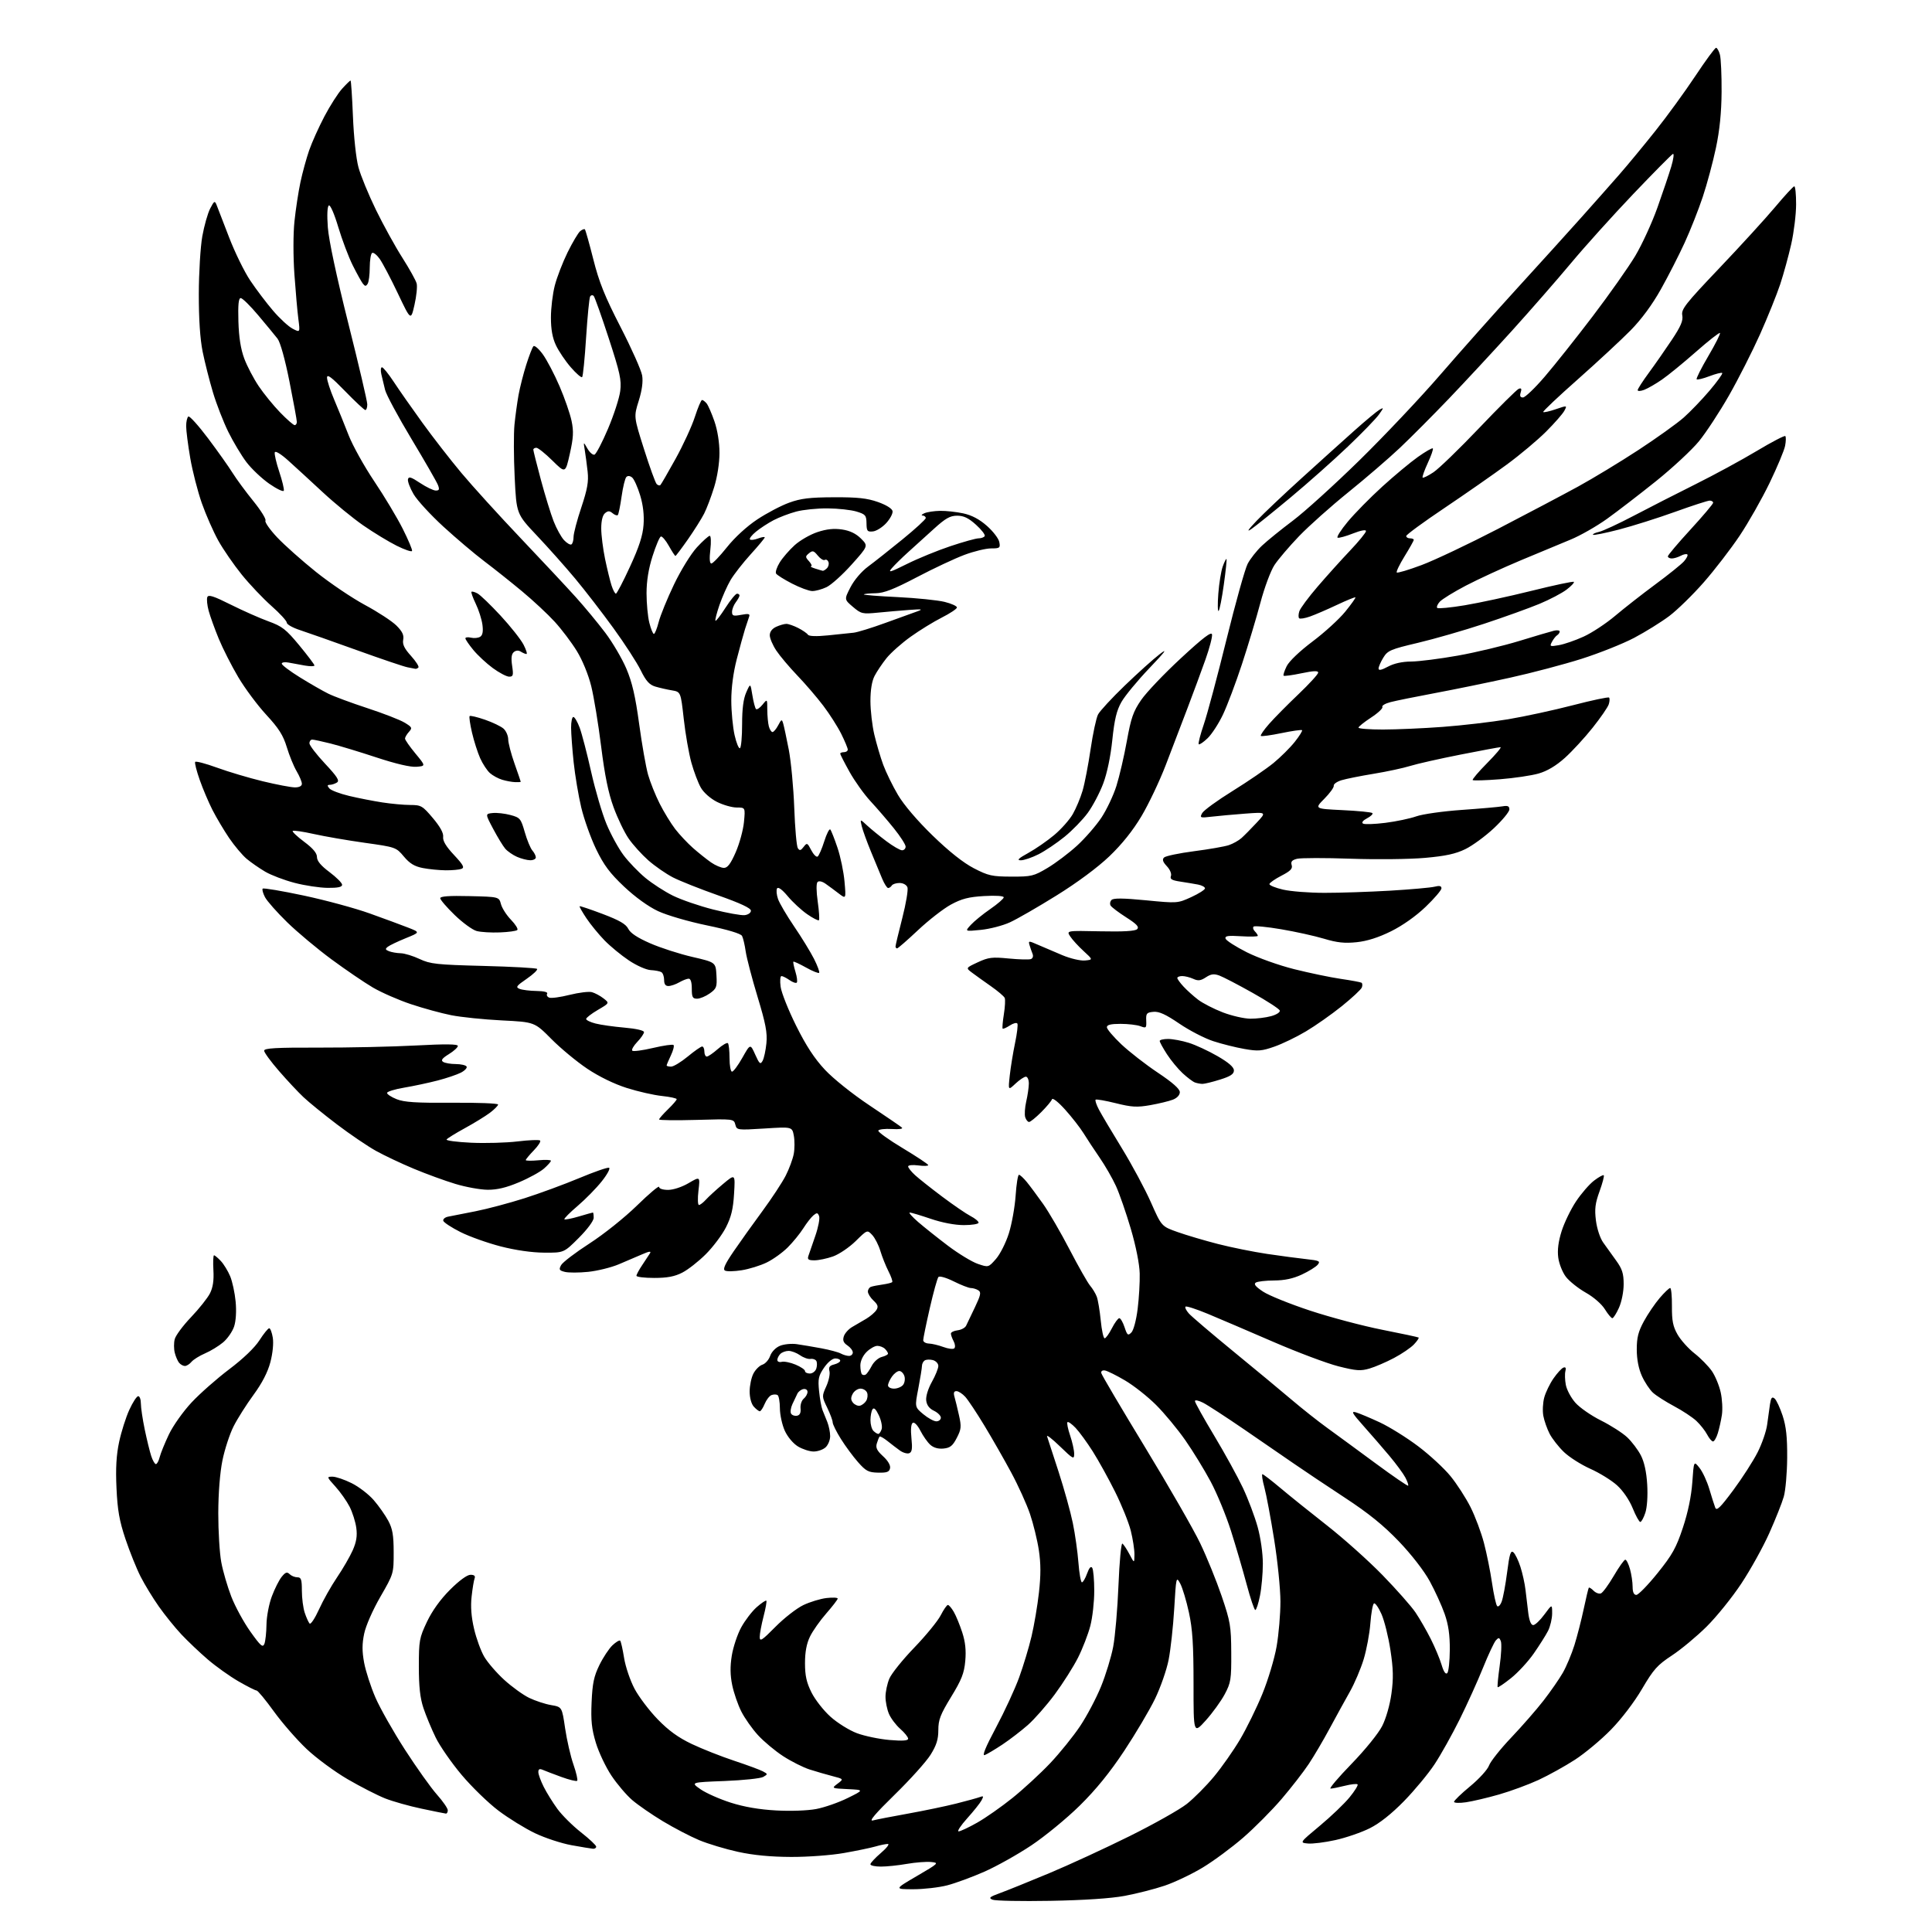 <?xml version="1.0" encoding="UTF-8" standalone="no"?>
<svg 
  version="1.1" 
  xmlns="http://www.w3.org/2000/svg" 
  xmlns:xlink="http://www.w3.org/1999/xlink" 
  xmlns:svg="http://www.w3.org/2000/svg"
  xmlns:rdf="http://www.w3.org/1999/02/22-rdf-syntax-ns#"
  xmlns:cc="http://creativecommons.org/ns#"
  xmlns:dc="http://purl.org/dc/elements/1.1/"
  viewBox="0 0 768 768"
  width="768"
  height="768"
>
<style>svg {background-color: white; }</style>"
<path stroke="none" fill="black" fill-rule="evenodd" d="M417.50,755.61C405.95,755.82 395.62,755.61 394.54,755.16C392.89,754.46 393.36,754.04 397.54,752.52C400.27,751.53 409.02,747.99 417.00,744.66C424.98,741.33 439.39,734.68 449.04,729.89C458.69,725.10 468.93,719.34 471.79,717.08C474.64,714.82 479.50,709.94 482.57,706.23C485.65,702.53 490.30,695.90 492.91,691.50C495.52,687.10 499.52,678.95 501.80,673.38C504.08,667.82 506.63,659.32 507.47,654.50C508.31,649.68 509.00,641.63 508.99,636.62C508.98,631.60 507.87,620.52 506.50,612.00C505.14,603.48 503.39,594.14 502.61,591.25C501.82,588.36 501.48,586.01 501.84,586.02C502.20,586.04 505.43,588.51 509.00,591.52C512.58,594.53 520.90,601.22 527.50,606.39C534.10,611.56 544.04,620.45 549.58,626.14C555.12,631.84 561.03,638.52 562.70,641.00C564.37,643.48 567.09,648.20 568.75,651.50C570.41,654.80 572.35,659.43 573.05,661.78C573.88,664.55 574.68,665.72 575.31,665.09C575.84,664.56 576.29,660.38 576.32,655.81C576.35,649.83 575.77,645.82 574.25,641.50C573.09,638.20 570.42,632.36 568.32,628.51C566.05,624.37 561.07,617.95 556.07,612.72C549.93,606.32 544.07,601.57 534.57,595.34C527.38,590.62 518.35,584.58 514.50,581.92C510.65,579.25 501.65,573.07 494.50,568.17C487.35,563.28 480.04,558.52 478.25,557.61C476.46,556.70 475.00,556.40 475.00,556.95C475.00,557.50 478.45,563.70 482.67,570.72C486.89,577.75 492.03,587.10 494.10,591.50C496.17,595.90 498.79,602.87 499.93,606.98C501.13,611.31 502.00,617.45 502.00,621.56C502.00,625.47 501.49,631.22 500.86,634.33C500.24,637.45 499.40,640.00 499.00,640.00C498.61,640.00 497.05,635.39 495.55,629.75C494.04,624.11 491.24,614.55 489.32,608.50C487.39,602.45 483.78,593.67 481.28,589.00C478.79,584.33 474.24,576.90 471.17,572.50C468.10,568.10 462.87,561.79 459.54,558.47C456.22,555.16 450.69,550.79 447.25,548.77C443.82,546.74 440.22,544.96 439.25,544.79C438.22,544.62 437.61,545.05 437.78,545.83C437.93,546.57 445.77,559.84 455.19,575.33C464.61,590.82 474.48,608.00 477.11,613.50C479.75,619.00 483.58,628.45 485.64,634.50C489.08,644.61 489.39,646.43 489.44,657.00C489.50,667.60 489.29,668.89 486.84,673.50C485.37,676.25 481.98,680.93 479.31,683.90C474.44,689.29 474.44,689.29 474.45,669.40C474.45,653.81 474.06,647.66 472.62,641.00C471.61,636.33 470.05,631.15 469.16,629.50C467.57,626.56 467.53,626.76 466.77,639.50C466.34,646.65 465.34,655.80 464.54,659.83C463.75,663.85 461.31,670.83 459.13,675.33C456.95,679.82 451.44,689.12 446.89,696.00C441.19,704.60 435.68,711.38 429.22,717.75C424.05,722.84 415.38,729.96 409.95,733.58C404.52,737.20 396.12,741.90 391.29,744.03C386.46,746.16 379.82,748.60 376.54,749.45C373.26,750.30 367.19,751.00 363.04,751.00C355.50,750.99 355.50,750.99 364.48,745.75C373.22,740.64 373.37,740.49 370.07,740.17C368.21,740.00 363.91,740.33 360.51,740.92C357.11,741.52 352.46,742.00 350.17,742.00C347.88,742.00 346.00,741.59 346.00,741.08C346.00,740.57 347.88,738.55 350.18,736.58C352.48,734.61 353.71,733.00 352.92,733.00C352.13,733.00 349.91,733.45 347.99,734.01C346.07,734.56 340.45,735.73 335.50,736.60C330.48,737.49 321.19,738.18 314.49,738.16C306.35,738.13 299.55,737.48 293.39,736.14C288.40,735.05 281.43,732.95 277.91,731.48C274.38,730.00 267.90,726.62 263.50,723.97C259.10,721.32 253.62,717.53 251.32,715.56C249.02,713.58 245.31,709.22 243.06,705.85C240.82,702.49 238.03,696.62 236.87,692.81C235.19,687.27 234.85,684.01 235.17,676.63C235.50,669.16 236.09,666.33 238.27,661.89C239.75,658.86 242.09,655.33 243.47,654.02C244.86,652.72 246.23,651.90 246.53,652.20C246.83,652.49 247.53,655.59 248.09,659.08C248.65,662.58 250.53,668.08 252.25,671.33C253.98,674.57 258.12,680.03 261.45,683.46C265.79,687.94 269.62,690.71 275.00,693.27C279.12,695.23 286.70,698.22 291.83,699.92C296.96,701.62 302.10,703.52 303.24,704.13C305.26,705.21 305.27,705.27 303.41,706.35C302.36,706.96 295.43,707.69 288.00,707.98C274.50,708.50 274.50,708.50 278.50,711.28C280.70,712.80 286.10,715.19 290.50,716.59C295.81,718.28 301.86,719.32 308.50,719.68C314.23,720.00 321.04,719.76 324.46,719.11C327.74,718.49 333.37,716.53 336.96,714.75C343.50,711.52 343.50,711.52 337.00,711.20C330.50,710.89 330.50,710.89 332.95,709.04C335.40,707.19 335.40,707.19 330.95,706.04C328.50,705.41 324.39,704.21 321.81,703.39C319.24,702.56 314.51,700.18 311.31,698.10C308.12,696.03 303.62,692.27 301.31,689.75C299.01,687.24 296.02,683.00 294.68,680.34C293.33,677.68 291.71,672.97 291.07,669.88C290.25,665.91 290.20,662.46 290.90,658.12C291.45,654.73 293.13,649.69 294.64,646.91C296.16,644.14 298.93,640.52 300.80,638.87C302.68,637.22 304.40,636.07 304.63,636.30C304.86,636.53 304.36,639.35 303.52,642.57C302.69,645.79 302.00,649.45 302.00,650.72C302.00,652.69 302.90,652.11 308.25,646.69C311.69,643.21 316.68,639.32 319.34,638.05C322.00,636.78 326.17,635.51 328.59,635.24C331.02,634.96 333.00,635.06 333.00,635.46C333.00,635.85 330.96,638.50 328.48,641.34C325.99,644.18 323.06,648.33 321.98,650.57C320.63,653.34 320.00,656.70 320.00,661.12C320.00,666.09 320.60,668.82 322.58,672.78C324.00,675.63 327.39,679.97 330.13,682.42C332.86,684.88 337.59,687.83 340.64,688.97C343.69,690.11 349.52,691.32 353.59,691.67C358.83,692.11 361.00,691.96 361.00,691.15C361.00,690.53 359.59,688.77 357.87,687.26C356.14,685.74 354.12,683.05 353.37,681.28C352.61,679.51 352.00,676.46 352.00,674.50C352.00,672.54 352.68,669.30 353.52,667.30C354.35,665.30 358.82,659.74 363.44,654.95C368.06,650.16 372.78,644.38 373.94,642.12C375.10,639.85 376.38,638.00 376.80,638.00C377.22,638.00 378.28,639.24 379.15,640.75C380.03,642.26 381.53,645.92 382.50,648.89C383.74,652.71 384.09,656.02 383.71,660.25C383.27,665.15 382.25,667.73 378.08,674.55C373.81,681.55 373.00,683.64 373.00,687.74C373.00,691.45 372.26,693.79 369.91,697.55C368.21,700.27 361.80,707.41 355.66,713.40C347.84,721.04 345.25,724.11 347.00,723.65C348.38,723.29 354.68,722.06 361.00,720.93C367.32,719.79 375.95,717.99 380.17,716.93C384.39,715.87 388.61,714.70 389.54,714.35C390.97,713.80 391.07,714.01 390.17,715.68C389.59,716.77 387.02,719.99 384.46,722.83C381.91,725.67 380.38,728.00 381.06,728.00C381.75,728.00 385.05,726.45 388.40,724.56C391.76,722.67 398.10,718.23 402.50,714.69C406.90,711.15 413.65,704.93 417.50,700.86C421.35,696.78 426.69,690.16 429.38,686.13C432.06,682.11 435.79,675.04 437.67,670.43C439.55,665.82 441.72,658.72 442.50,654.66C443.28,650.60 444.23,639.58 444.61,630.17C444.99,620.76 445.69,613.31 446.16,613.60C446.63,613.89 447.89,615.79 448.97,617.81C450.91,621.50 450.91,621.50 450.96,617.96C450.98,616.01 450.32,611.74 449.50,608.46C448.67,605.18 445.87,598.23 443.26,593.00C440.66,587.77 436.67,580.58 434.41,577.00C432.14,573.42 429.07,569.21 427.59,567.64C426.10,566.07 424.64,565.03 424.33,565.33C424.03,565.64 424.50,568.02 425.39,570.62C426.27,573.23 427.00,576.50 427.00,577.89C427.00,580.26 426.63,580.07 421.36,574.97C418.25,571.96 415.95,570.17 416.23,571.00C416.51,571.83 418.56,578.12 420.79,585.00C423.02,591.88 425.57,601.07 426.46,605.42C427.36,609.78 428.36,616.87 428.69,621.17C429.02,625.48 429.65,629.00 430.08,629.00C430.52,629.00 431.44,627.43 432.13,625.51C432.98,623.18 433.66,622.43 434.18,623.26C434.62,623.94 434.98,628.04 434.98,632.36C434.99,636.68 434.29,642.94 433.43,646.27C432.57,649.60 430.36,655.31 428.53,658.95C426.69,662.59 422.53,669.15 419.29,673.53C416.04,677.91 411.21,683.41 408.57,685.73C405.92,688.06 401.37,691.55 398.46,693.49C395.54,695.42 392.39,697.30 391.46,697.66C390.30,698.10 391.73,694.59 395.92,686.73C399.31,680.37 403.45,671.42 405.11,666.85C406.78,662.28 409.00,654.93 410.04,650.52C411.09,646.11 412.42,638.24 413.00,633.03C413.77,626.21 413.76,621.51 412.96,616.23C412.35,612.20 410.76,605.72 409.44,601.82C408.11,597.92 404.76,590.52 401.98,585.37C399.21,580.22 394.42,571.84 391.34,566.75C388.27,561.66 384.83,556.49 383.70,555.25C382.57,554.01 381.00,553.00 380.21,553.00C379.19,553.00 378.96,553.65 379.42,555.25C379.78,556.49 380.59,559.80 381.21,562.60C382.22,567.12 382.12,568.15 380.33,571.60C378.71,574.75 377.69,575.56 375.07,575.82C372.96,576.03 371.10,575.50 369.80,574.32C368.69,573.32 366.92,570.80 365.86,568.71C364.74,566.53 363.46,565.21 362.84,565.60C362.15,566.02 361.96,568.28 362.31,571.69C362.74,575.87 362.54,577.24 361.43,577.67C360.63,577.97 358.98,577.50 357.74,576.62C356.51,575.73 354.27,574.03 352.77,572.82C351.26,571.62 349.86,570.83 349.64,571.07C349.42,571.31 348.94,572.51 348.56,573.75C348.02,575.49 348.58,576.64 351.03,578.88C352.97,580.65 354.05,582.49 353.81,583.63C353.51,585.13 352.58,585.48 349.06,585.40C345.24,585.32 344.21,584.78 341.09,581.24C339.11,579.00 336.04,574.83 334.25,571.97C332.46,569.11 331.00,566.16 331.00,565.41C331.00,564.67 330.02,562.04 328.83,559.58C326.69,555.18 326.68,555.03 328.45,551.10C329.45,548.90 330.02,546.17 329.72,545.05C329.31,543.48 329.76,542.85 331.59,542.39C332.92,542.06 334.00,541.38 334.00,540.89C334.00,540.40 333.12,540.00 332.04,540.00C330.89,540.00 329.02,541.54 327.55,543.71C325.36,546.93 325.11,548.15 325.59,552.96C325.90,556.01 326.51,559.40 326.95,560.50C327.39,561.60 328.26,563.76 328.88,565.30C329.49,566.84 330.00,569.35 330.00,570.89C330.00,572.43 329.18,574.43 328.17,575.35C327.17,576.26 325.03,577.00 323.42,577.00C321.81,576.99 319.01,576.08 317.19,574.98C315.28,573.81 313.07,571.17 311.96,568.73C310.91,566.40 310.03,562.39 310.02,559.81C310.01,557.23 309.59,554.87 309.09,554.56C308.59,554.25 307.51,554.25 306.68,554.57C305.86,554.88 304.64,556.46 303.97,558.07C303.30,559.68 302.43,561.00 302.03,561.00C301.64,561.00 300.57,560.18 299.65,559.17C298.67,558.08 298.00,555.65 298.00,553.12C298.00,550.80 298.67,547.60 299.49,546.02C300.31,544.44 301.92,542.84 303.07,542.48C304.23,542.11 305.61,540.55 306.15,539.00C306.72,537.37 308.35,535.68 310.03,534.99C311.63,534.32 314.64,534.03 316.72,534.32C318.80,534.62 323.20,535.36 326.50,535.97C329.80,536.59 333.28,537.52 334.24,538.05C335.19,538.57 336.65,539.00 337.49,539.00C338.32,539.00 339.00,538.38 339.00,537.62C339.00,536.86 338.04,535.61 336.87,534.83C335.28,533.77 334.91,532.84 335.44,531.19C335.83,529.98 337.35,528.29 338.82,527.46C340.29,526.62 342.81,525.15 344.41,524.19C346.01,523.22 347.80,521.68 348.39,520.75C349.22,519.43 348.96,518.61 347.22,516.99C346.00,515.85 345.00,514.25 345.00,513.43C345.00,512.61 345.56,511.75 346.25,511.52C346.94,511.28 349.00,510.88 350.84,510.62C352.68,510.36 354.40,509.93 354.66,509.67C354.93,509.41 354.26,507.46 353.18,505.35C352.10,503.23 350.66,499.60 349.96,497.28C349.27,494.96 347.81,492.10 346.73,490.94C344.75,488.82 344.75,488.82 340.13,493.37C337.58,495.87 333.53,498.61 331.12,499.46C328.72,500.31 325.40,501.00 323.76,501.00C321.35,501.00 320.88,500.66 321.35,499.25C321.67,498.29 322.90,494.71 324.09,491.30C325.28,487.88 325.96,484.35 325.61,483.43C325.07,482.02 324.73,481.98 323.35,483.12C322.46,483.86 320.65,486.18 319.33,488.27C318.01,490.36 315.23,493.77 313.14,495.86C311.05,497.95 307.28,500.65 304.76,501.87C302.24,503.09 297.78,504.48 294.84,504.94C291.90,505.41 288.92,505.48 288.20,505.08C287.25,504.56 288.16,502.54 291.64,497.43C294.25,493.62 299.41,486.39 303.12,481.36C306.82,476.33 310.98,470.00 312.35,467.30C313.72,464.60 315.15,460.73 315.53,458.69C315.91,456.66 315.92,453.40 315.56,451.45C314.89,447.90 314.89,447.90 303.89,448.60C293.03,449.28 292.88,449.26 292.30,447.03C291.71,444.78 291.60,444.76 276.85,445.18C268.68,445.41 262.00,445.33 262.00,445.00C262.00,444.67 263.57,442.87 265.50,441.00C267.43,439.13 269.00,437.31 269.00,436.95C269.00,436.58 266.37,436.01 263.15,435.67C259.93,435.34 253.65,433.91 249.19,432.50C244.17,430.91 238.17,427.99 233.47,424.85C229.28,422.05 222.86,416.73 219.18,413.02C212.50,406.28 212.50,406.28 199.50,405.63C192.35,405.27 183.29,404.34 179.36,403.56C175.43,402.78 168.21,400.80 163.31,399.16C158.41,397.52 151.63,394.55 148.23,392.56C144.84,390.57 137.44,385.53 131.78,381.36C126.13,377.19 118.20,370.56 114.18,366.64C110.15,362.71 106.18,358.22 105.35,356.66C104.53,355.09 104.11,353.55 104.43,353.24C104.75,352.92 112.10,354.16 120.76,356.00C129.41,357.84 141.22,361.04 147.00,363.12C152.78,365.19 159.64,367.72 162.26,368.75C167.03,370.62 167.03,370.62 161.26,372.96C158.09,374.25 154.89,375.78 154.15,376.36C153.06,377.21 153.15,377.54 154.65,378.13C155.67,378.53 157.76,378.89 159.30,378.93C160.85,378.97 164.22,380.00 166.80,381.22C171.03,383.21 173.56,383.49 192.17,383.97C203.54,384.26 213.13,384.79 213.49,385.15C213.85,385.51 212.00,387.28 209.39,389.08C205.24,391.93 204.88,392.44 206.57,393.10C207.63,393.52 210.66,393.89 213.31,393.93C216.27,393.97 217.88,394.39 217.50,395.01C217.15,395.56 217.53,396.27 218.34,396.58C219.15,396.89 222.80,396.39 226.45,395.47C230.11,394.56 234.09,394.07 235.30,394.40C236.51,394.73 238.58,395.84 239.90,396.87C242.30,398.74 242.30,398.74 237.65,401.46C235.09,402.96 233.00,404.58 233.00,405.06C233.00,405.53 234.69,406.35 236.75,406.87C238.81,407.40 243.99,408.13 248.25,408.50C252.86,408.90 256.00,409.62 256.00,410.28C256.00,410.89 254.80,412.65 253.32,414.18C251.85,415.72 250.96,417.29 251.34,417.67C251.72,418.05 255.42,417.56 259.58,416.58C263.73,415.60 267.41,415.07 267.75,415.41C268.08,415.75 267.60,417.61 266.68,419.55C265.76,421.48 265.00,423.28 265.00,423.53C265.00,423.79 265.80,424.00 266.77,424.00C267.74,424.00 270.71,422.20 273.38,420.00C276.04,417.80 278.62,416.00 279.11,416.00C279.60,416.00 280.00,416.90 280.00,418.00C280.00,419.10 280.43,420.00 280.97,420.00C281.50,420.00 283.46,418.66 285.32,417.02C287.19,415.39 289.00,414.34 289.36,414.69C289.71,415.04 290.00,417.73 290.00,420.67C290.00,423.60 290.45,426.00 290.99,426.00C291.54,426.00 293.40,423.50 295.12,420.44C298.26,414.87 298.26,414.87 300.20,419.19C301.88,422.94 302.27,423.26 303.14,421.70C303.70,420.71 304.38,417.56 304.66,414.70C305.07,410.52 304.37,406.89 301.14,396.24C298.93,388.94 296.81,380.84 296.43,378.24C296.06,375.63 295.40,372.84 294.97,372.04C294.48,371.12 289.28,369.56 281.05,367.86C273.69,366.34 265.15,363.85 261.61,362.20C257.72,360.38 252.53,356.63 248.09,352.45C242.43,347.11 240.05,343.92 236.98,337.58C234.83,333.13 232.17,325.66 231.05,320.97C229.94,316.28 228.58,308.18 228.03,302.97C227.48,297.76 227.03,291.59 227.02,289.25C227.01,286.91 227.41,285.00 227.92,285.00C228.42,285.00 229.55,286.91 230.42,289.25C231.29,291.59 233.35,299.47 234.98,306.77C236.62,314.08 239.37,323.44 241.10,327.58C242.82,331.72 245.87,337.28 247.87,339.94C249.86,342.60 253.75,346.64 256.50,348.93C259.25,351.21 264.20,354.42 267.50,356.04C270.80,357.67 278.00,360.15 283.50,361.54C289.00,362.93 294.62,363.94 296.00,363.79C297.42,363.62 298.50,362.86 298.50,362.01C298.50,361.00 294.31,359.04 285.50,355.93C278.35,353.41 270.25,350.19 267.50,348.78C264.75,347.36 260.35,344.31 257.72,342.00C255.10,339.68 251.57,335.78 249.88,333.32C248.19,330.87 245.50,325.27 243.90,320.88C241.83,315.22 240.39,308.18 238.96,296.70C237.85,287.79 236.08,277.00 235.01,272.71C233.87,268.13 231.52,262.40 229.29,258.78C227.21,255.40 223.26,250.17 220.52,247.17C217.78,244.17 211.93,238.71 207.52,235.05C203.11,231.38 196.35,226.00 192.50,223.10C188.65,220.19 181.34,214.00 176.25,209.34C171.17,204.68 165.84,198.88 164.42,196.46C163.00,194.04 161.99,191.37 162.17,190.53C162.43,189.31 163.40,189.60 167.00,192.00C169.47,193.64 172.28,194.99 173.23,195.00C174.61,195.00 174.78,194.56 174.07,192.75C173.58,191.51 168.86,183.30 163.57,174.50C158.28,165.70 153.56,156.93 153.08,155.00C152.60,153.07 151.92,150.26 151.58,148.75C151.24,147.24 151.36,146.00 151.84,146.00C152.32,146.00 154.42,148.59 156.50,151.75C158.57,154.91 163.69,162.22 167.87,168.00C172.05,173.78 179.04,182.78 183.41,188.00C187.78,193.22 198.41,204.93 207.03,214.00C215.65,223.07 225.54,233.65 229.00,237.50C232.47,241.35 237.68,247.66 240.60,251.52C243.51,255.37 247.28,261.80 248.98,265.78C251.29,271.22 252.57,276.73 254.07,287.77C255.17,295.87 256.77,304.95 257.62,307.95C258.47,310.94 260.54,316.11 262.22,319.43C263.89,322.75 266.67,327.29 268.38,329.53C270.10,331.76 273.30,335.17 275.50,337.11C277.70,339.05 280.92,341.61 282.65,342.82C284.39,344.02 286.69,345.00 287.77,345.00C289.23,345.00 290.45,343.37 292.47,338.75C293.97,335.31 295.44,329.91 295.74,326.75C296.28,321.00 296.28,321.00 292.85,321.00C290.97,321.00 287.43,319.99 284.98,318.75C282.40,317.44 279.73,315.08 278.60,313.11C277.53,311.25 275.83,306.75 274.82,303.12C273.82,299.48 272.45,291.67 271.80,285.76C270.60,275.02 270.60,275.02 267.05,274.42C265.10,274.10 262.13,273.41 260.45,272.91C258.12,272.20 256.77,270.68 254.70,266.46C253.21,263.42 248.33,255.88 243.86,249.72C239.39,243.55 232.54,234.68 228.64,230.00C224.74,225.32 217.89,217.63 213.42,212.90C205.30,204.29 205.30,204.29 204.59,189.71C204.20,181.69 204.17,172.29 204.51,168.82C204.86,165.34 205.59,160.03 206.13,157.00C206.68,153.97 208.06,148.57 209.19,145.00C210.32,141.43 211.60,138.11 212.04,137.64C212.47,137.16 214.15,138.61 215.78,140.85C217.40,143.10 220.40,148.81 222.44,153.56C224.48,158.30 226.62,164.50 227.21,167.34C228.08,171.52 227.94,173.99 226.52,180.35C224.76,188.19 224.76,188.19 219.60,183.10C216.76,180.29 213.89,178.00 213.22,178.00C212.55,178.00 212.00,178.34 212.00,178.75C212.00,179.16 213.36,184.57 215.02,190.77C216.69,196.97 218.97,204.40 220.10,207.27C221.23,210.15 223.08,213.50 224.22,214.72C225.36,215.94 226.68,216.70 227.15,216.41C227.62,216.12 228.00,214.77 228.00,213.41C228.00,212.05 229.38,206.79 231.08,201.72C233.51,194.41 234.03,191.45 233.59,187.45C233.28,184.67 232.77,180.84 232.46,178.95C231.89,175.50 231.89,175.50 233.51,178.31C234.40,179.86 235.66,180.95 236.31,180.73C236.97,180.51 239.39,175.87 241.70,170.42C244.02,164.96 246.20,158.23 246.55,155.45C247.10,151.08 246.48,148.24 241.98,134.45C239.12,125.68 236.43,118.12 236.01,117.66C235.58,117.20 234.94,117.29 234.59,117.85C234.25,118.41 233.53,125.72 232.99,134.09C232.46,142.46 231.75,149.58 231.41,149.90C231.07,150.23 229.04,148.47 226.90,146.00C224.75,143.53 222.10,139.59 221.00,137.26C219.61,134.32 219.00,130.94 219.00,126.22C219.00,122.48 219.70,116.74 220.55,113.46C221.40,110.18 223.69,104.26 225.64,100.29C227.60,96.32 229.84,92.55 230.62,91.90C231.41,91.25 232.25,90.92 232.50,91.17C232.75,91.42 234.26,96.79 235.86,103.11C238.15,112.19 240.42,117.83 246.71,130.06C251.08,138.57 254.94,147.22 255.27,149.29C255.67,151.76 255.20,155.20 253.90,159.35C251.92,165.66 251.92,165.66 256.02,178.58C258.27,185.69 260.53,191.92 261.04,192.43C261.55,192.95 262.22,193.11 262.53,192.80C262.84,192.49 265.55,187.80 268.56,182.37C271.57,176.94 275.01,169.46 276.21,165.75C277.41,162.04 278.70,159.00 279.07,159.00C279.45,159.00 280.26,159.61 280.88,160.36C281.50,161.11 282.91,164.33 284.01,167.52C285.23,171.07 286.00,175.92 286.00,180.05C286.00,184.08 285.15,189.55 283.89,193.64C282.73,197.42 280.93,202.16 279.90,204.18C278.87,206.20 275.96,210.82 273.44,214.43C270.91,218.04 268.68,221.00 268.49,221.00C268.29,221.00 267.11,219.19 265.87,216.98C264.63,214.77 263.20,213.10 262.70,213.27C262.20,213.43 260.72,216.93 259.41,221.04C257.81,226.05 257.02,230.90 257.01,235.81C257.01,239.83 257.50,245.11 258.12,247.56C258.73,250.00 259.55,252.00 259.93,252.00C260.31,252.00 261.17,249.86 261.84,247.25C262.51,244.64 265.25,237.92 267.93,232.33C270.67,226.62 274.66,220.15 277.03,217.58C279.35,215.06 281.65,213.00 282.14,213.00C282.62,213.00 282.73,215.47 282.37,218.50C281.95,222.09 282.09,224.00 282.78,224.00C283.35,224.00 286.14,221.09 288.97,217.54C292.04,213.67 296.86,209.25 300.98,206.51C304.76,204.00 310.48,200.99 313.68,199.83C318.35,198.13 321.87,197.71 331.50,197.67C340.91,197.63 344.69,198.04 349.00,199.56C352.30,200.73 354.62,202.17 354.80,203.17C354.98,204.09 353.85,206.22 352.31,207.92C350.76,209.61 348.38,211.11 347.00,211.25C344.77,211.47 344.49,211.12 344.45,208.02C344.40,204.85 344.04,204.43 340.45,203.34C338.28,202.69 333.12,202.12 329.00,202.09C324.88,202.05 319.25,202.62 316.50,203.36C313.75,204.09 309.70,205.64 307.50,206.79C305.30,207.95 302.15,210.00 300.50,211.36C298.85,212.71 297.78,214.10 298.11,214.44C298.45,214.78 299.91,214.60 301.36,214.05C302.81,213.50 304.00,213.31 304.00,213.62C304.00,213.93 301.48,216.96 298.41,220.34C295.33,223.73 291.74,228.34 290.41,230.58C289.09,232.82 287.11,237.29 286.00,240.49C284.90,243.70 284.18,246.52 284.41,246.75C284.64,246.98 286.44,244.65 288.40,241.58C290.37,238.51 292.43,236.00 292.99,236.00C293.54,236.00 293.99,236.34 293.97,236.75C293.95,237.16 293.28,238.37 292.47,239.44C291.66,240.51 291.00,242.22 291.00,243.24C291.00,244.83 291.52,244.99 294.66,244.40C297.56,243.86 298.21,244.01 297.80,245.11C297.52,245.87 296.79,248.07 296.18,250.00C295.57,251.93 294.09,257.32 292.88,262.00C291.49,267.37 290.69,273.44 290.70,278.50C290.71,282.90 291.30,289.07 292.01,292.22C292.72,295.36 293.68,297.69 294.15,297.41C294.62,297.12 295.00,292.84 295.00,287.91C295.00,281.73 295.51,277.78 296.65,275.22C298.30,271.50 298.30,271.50 299.08,276.35C299.51,279.01 300.16,281.49 300.52,281.85C300.88,282.21 302.03,281.44 303.09,280.14C305.00,277.78 305.00,277.78 305.01,282.14C305.02,284.54 305.30,287.51 305.63,288.75C305.96,289.99 306.62,291.00 307.08,291.00C307.55,291.00 308.57,289.79 309.34,288.32C310.62,285.88 310.80,285.81 311.32,287.57C311.64,288.63 312.64,293.32 313.55,298.00C314.45,302.68 315.43,313.10 315.73,321.16C316.02,329.22 316.66,336.42 317.15,337.16C317.87,338.24 318.31,338.14 319.45,336.66C320.78,334.92 320.94,334.99 322.47,337.94C323.36,339.66 324.50,340.81 325.00,340.50C325.51,340.19 326.70,337.47 327.65,334.45C328.60,331.44 329.68,329.32 330.06,329.74C330.43,330.16 331.72,333.43 332.92,337.00C334.12,340.57 335.38,346.63 335.71,350.45C336.32,357.40 336.32,357.40 333.41,355.17C331.81,353.94 329.46,352.21 328.20,351.32C326.82,350.35 325.53,350.07 324.99,350.61C324.45,351.15 324.47,354.28 325.06,358.41C325.60,362.20 325.81,365.52 325.54,365.80C325.26,366.07 323.16,365.00 320.87,363.41C318.57,361.82 315.10,358.61 313.15,356.27C310.92,353.60 309.34,352.45 308.90,353.16C308.52,353.78 308.69,355.67 309.27,357.36C309.86,359.05 312.75,363.96 315.68,368.27C318.62,372.58 322.17,378.38 323.58,381.15C324.98,383.93 325.90,386.43 325.62,386.71C325.34,387.00 322.99,386.05 320.40,384.60C317.81,383.15 315.55,382.11 315.38,382.29C315.21,382.46 315.58,384.27 316.20,386.30C316.82,388.33 317.06,390.27 316.73,390.60C316.40,390.93 315.10,390.48 313.84,389.60C312.58,388.72 311.15,388.00 310.65,388.00C310.15,388.00 309.99,389.91 310.31,392.25C310.62,394.59 313.40,401.56 316.48,407.75C320.44,415.72 323.79,420.83 327.93,425.25C331.26,428.81 338.88,434.91 345.64,439.41C352.16,443.76 357.95,447.72 358.50,448.21C359.10,448.75 357.48,448.98 354.50,448.80C351.75,448.64 349.34,448.92 349.14,449.43C348.94,449.95 353.32,453.10 358.88,456.43C364.43,459.77 368.98,462.79 368.99,463.15C368.99,463.52 367.20,463.57 365.00,463.27C362.78,462.98 361.00,463.16 361.00,463.68C361.00,464.20 362.24,465.76 363.75,467.14C365.26,468.52 370.13,472.38 374.56,475.70C379.00,479.03 384.06,482.50 385.81,483.40C387.57,484.31 389.00,485.49 389.00,486.03C389.00,486.56 386.38,487.00 383.18,487.00C379.59,487.00 374.53,486.04 370.00,484.50C365.96,483.13 362.20,482.00 361.64,482.00C361.09,482.00 362.59,483.69 364.96,485.75C367.34,487.81 372.71,492.08 376.88,495.24C381.06,498.39 386.38,501.62 388.70,502.41C392.92,503.85 392.92,503.85 395.92,500.44C397.56,498.57 399.87,493.99 401.04,490.27C402.21,486.55 403.42,479.79 403.73,475.25C404.03,470.71 404.63,467.00 405.05,467.00C405.48,467.00 406.87,468.29 408.16,469.86C409.45,471.44 412.38,475.38 414.67,478.61C416.96,481.85 421.71,490.02 425.21,496.77C428.72,503.52 432.38,509.96 433.35,511.09C434.31,512.22 435.50,514.18 435.98,515.45C436.46,516.71 437.17,520.95 437.56,524.87C437.94,528.79 438.64,532.00 439.11,532.00C439.58,532.00 440.88,530.20 442.00,528.00C443.12,525.80 444.45,524.00 444.94,524.00C445.44,524.00 446.38,525.62 447.03,527.60C448.10,530.82 448.39,531.04 449.74,529.69C450.60,528.83 451.67,524.82 452.23,520.34C452.77,516.03 453.14,509.68 453.05,506.23C452.96,502.47 451.54,495.35 449.51,488.45C447.64,482.12 444.99,474.46 443.60,471.44C442.21,468.41 439.31,463.36 437.14,460.21C434.98,457.07 432.10,452.70 430.74,450.50C429.38,448.30 426.09,444.08 423.43,441.12C420.62,438.00 418.41,436.27 418.17,437.00C417.94,437.69 416.01,439.99 413.88,442.12C411.74,444.26 409.58,446.00 409.07,446.00C408.55,446.00 407.87,445.15 407.54,444.12C407.21,443.08 407.39,440.27 407.94,437.87C408.50,435.46 408.96,432.26 408.98,430.75C408.99,429.24 408.46,428.00 407.80,428.00C407.15,428.00 405.29,429.24 403.68,430.75C400.75,433.50 400.75,433.50 401.40,427.50C401.76,424.20 402.71,418.40 403.50,414.62C404.30,410.83 404.71,407.35 404.42,406.88C404.13,406.41 402.78,406.75 401.42,407.65C400.05,408.54 398.77,409.10 398.57,408.89C398.37,408.67 398.58,406.11 399.05,403.20C399.52,400.28 399.67,397.35 399.39,396.70C399.11,396.04 396.62,393.93 393.86,392.00C391.11,390.07 387.73,387.66 386.37,386.63C383.88,384.76 383.88,384.76 388.69,382.52C392.93,380.55 394.39,380.37 400.99,381.02C405.11,381.42 409.08,381.52 409.80,381.25C410.57,380.95 410.84,380.07 410.44,379.12C410.08,378.23 409.54,376.68 409.25,375.68C408.75,373.94 408.89,373.93 412.62,375.57C414.75,376.50 419.11,378.36 422.30,379.70C425.53,381.05 429.51,381.98 431.30,381.81C434.50,381.50 434.50,381.50 430.74,378.05C428.67,376.16 426.28,373.55 425.44,372.26C423.90,369.92 423.90,369.92 437.39,370.21C446.59,370.41 451.25,370.13 452.04,369.35C452.92,368.47 451.88,367.34 447.71,364.68C444.69,362.75 441.90,360.64 441.50,360.00C441.10,359.35 441.26,358.34 441.86,357.74C442.63,356.97 446.50,357.01 455.51,357.88C468.03,359.10 468.12,359.09 473.55,356.61C476.55,355.23 479.00,353.67 479.00,353.13C479.00,352.60 477.76,351.92 476.25,351.63C474.74,351.34 471.56,350.81 469.18,350.45C465.82,349.95 465.00,349.45 465.46,348.25C465.80,347.35 465.11,345.68 463.84,344.33C462.23,342.62 461.93,341.67 462.72,340.88C463.33,340.27 468.70,339.15 474.66,338.37C480.62,337.60 486.85,336.51 488.50,335.95C490.15,335.39 492.40,334.13 493.50,333.15C494.60,332.17 497.30,329.44 499.50,327.08C503.50,322.80 503.50,322.80 495.00,323.43C490.32,323.78 484.32,324.33 481.66,324.64C477.08,325.18 476.87,325.11 477.87,323.25C478.45,322.16 483.90,318.19 489.99,314.42C496.07,310.65 503.37,305.65 506.21,303.33C509.05,301.00 512.87,297.20 514.70,294.89C516.53,292.58 517.83,290.49 517.59,290.26C517.35,290.02 513.67,290.54 509.42,291.42C505.17,292.30 501.47,292.80 501.20,292.54C500.94,292.27 502.41,290.13 504.48,287.78C506.55,285.42 511.79,280.12 516.12,276.00C520.45,271.87 524.00,267.99 524.00,267.37C524.00,266.56 522.13,266.64 517.35,267.64C513.69,268.41 510.50,268.84 510.26,268.60C510.02,268.36 510.57,266.66 511.47,264.83C512.45,262.85 516.63,258.86 521.76,255.00C526.52,251.43 532.37,246.09 534.76,243.14C537.16,240.19 538.97,237.64 538.80,237.46C538.62,237.29 535.33,238.63 531.49,240.44C527.64,242.26 522.82,244.34 520.78,245.06C518.73,245.79 516.77,246.11 516.43,245.77C516.09,245.43 516.12,244.18 516.50,243.00C516.87,241.82 520.15,237.40 523.78,233.18C527.41,228.96 533.21,222.51 536.69,218.85C540.16,215.19 543.00,211.71 543.00,211.11C543.00,210.46 540.97,210.83 537.87,212.05C535.04,213.17 532.28,213.93 531.74,213.75C531.19,213.56 533.00,210.70 535.76,207.38C538.52,204.06 544.69,197.79 549.47,193.44C554.24,189.10 560.61,183.79 563.63,181.65C566.64,179.52 569.31,177.98 569.57,178.24C569.83,178.50 568.93,181.12 567.56,184.06C566.20,187.01 565.28,189.61 565.52,189.85C565.76,190.10 567.69,189.15 569.81,187.74C571.93,186.34 580.11,178.42 588.00,170.14C595.88,161.86 602.96,154.84 603.73,154.55C604.75,154.16 604.96,154.55 604.50,156.01C604.05,157.41 604.32,158.00 605.41,158.00C606.25,158.00 610.14,154.29 614.03,149.75C617.93,145.21 626.52,134.41 633.11,125.74C639.71,117.06 647.32,106.26 650.03,101.74C652.73,97.21 656.71,88.55 658.86,82.50C661.02,76.45 663.49,69.10 664.36,66.18C665.23,63.25 665.53,61.00 665.03,61.18C664.54,61.35 657.44,68.53 649.25,77.12C641.07,85.71 629.92,98.09 624.48,104.62C619.03,111.15 608.48,123.23 601.04,131.46C593.59,139.68 582.31,151.83 575.97,158.46C569.63,165.08 560.86,173.89 556.47,178.04C552.09,182.18 542.88,190.11 536.00,195.66C529.12,201.21 520.31,209.07 516.41,213.12C512.51,217.18 508.11,222.35 506.62,224.61C505.12,226.89 502.62,233.60 501.03,239.61C499.44,245.60 496.14,256.57 493.70,264.00C491.26,271.43 487.86,280.44 486.16,284.03C484.45,287.63 481.70,291.87 480.04,293.46C478.38,295.05 476.79,296.13 476.51,295.85C476.23,295.57 477.15,292.00 478.54,287.92C479.94,283.84 483.99,268.65 487.56,254.17C491.13,239.69 494.90,226.19 495.94,224.17C496.98,222.15 499.56,218.88 501.67,216.90C503.77,214.92 509.30,210.45 513.94,206.96C518.58,203.48 530.45,192.72 540.32,183.06C550.18,173.40 564.67,158.07 572.50,149.00C580.34,139.93 594.12,124.43 603.12,114.57C612.13,104.70 623.55,92.09 628.50,86.55C633.45,81.01 640.25,73.33 643.61,69.49C646.98,65.64 653.50,57.75 658.11,51.95C662.73,46.15 669.84,36.36 673.93,30.20C678.02,24.04 681.72,19.00 682.16,19.00C682.60,19.00 683.29,20.24 683.70,21.75C684.10,23.26 684.40,29.90 684.36,36.50C684.30,44.71 683.60,51.73 682.12,58.75C680.93,64.39 678.58,73.16 676.88,78.25C675.19,83.34 671.94,91.55 669.67,96.50C667.40,101.45 663.15,109.78 660.22,115.00C656.80,121.11 652.51,126.93 648.20,131.31C644.51,135.06 635.09,143.80 627.26,150.74C619.42,157.67 613.21,163.54 613.45,163.79C613.69,164.03 615.94,163.53 618.45,162.67C623.01,161.12 623.01,161.12 621.84,163.31C621.20,164.51 617.93,168.24 614.59,171.58C611.24,174.92 604.23,180.81 599.00,184.65C593.77,188.50 582.64,196.26 574.25,201.90C565.86,207.53 559.00,212.56 559.00,213.07C559.00,213.58 559.67,214.00 560.50,214.00C561.33,214.00 562.00,214.27 562.00,214.60C562.00,214.93 560.36,217.86 558.35,221.11C556.34,224.37 554.94,227.27 555.24,227.57C555.54,227.87 559.99,226.54 565.14,224.61C570.29,222.68 583.95,216.20 595.50,210.22C607.05,204.23 621.36,196.67 627.31,193.42C633.25,190.16 644.05,183.62 651.31,178.87C658.56,174.12 666.65,168.33 669.29,166.00C671.92,163.67 676.56,158.84 679.59,155.27C682.62,151.69 684.88,148.55 684.61,148.28C684.34,148.01 682.06,148.58 679.54,149.54C677.02,150.50 674.73,151.06 674.45,150.78C674.17,150.51 676.25,146.36 679.07,141.57C681.89,136.78 683.98,132.64 683.71,132.37C683.44,132.10 679.14,135.47 674.16,139.86C669.18,144.24 663.09,149.22 660.63,150.91C658.17,152.61 654.99,154.43 653.58,154.97C652.16,155.51 651.00,155.56 651.00,155.09C651.00,154.61 653.00,151.51 655.44,148.19C657.88,144.88 661.98,138.99 664.56,135.12C668.16,129.71 669.13,127.44 668.73,125.35C668.27,122.94 669.95,120.79 683.49,106.56C691.90,97.73 701.86,86.81 705.64,82.31C709.41,77.80 712.84,74.09 713.25,74.06C713.66,74.02 713.99,77.26 713.98,81.25C713.97,85.24 713.10,92.33 712.05,97.00C711.00,101.67 709.02,108.88 707.66,113.00C706.29,117.12 702.68,126.08 699.63,132.91C696.57,139.73 691.02,150.68 687.29,157.22C683.55,163.77 678.18,171.96 675.35,175.42C672.51,178.88 664.86,185.99 658.35,191.22C651.83,196.45 643.07,203.19 638.88,206.20C634.68,209.21 628.16,212.93 624.38,214.48C620.59,216.03 611.65,219.75 604.50,222.75C597.35,225.75 587.56,230.26 582.74,232.78C577.92,235.30 573.24,238.19 572.33,239.19C571.42,240.19 570.97,241.30 571.33,241.66C571.68,242.02 576.59,241.55 582.24,240.61C587.88,239.68 599.84,237.09 608.82,234.86C617.79,232.63 625.36,231.02 625.63,231.30C625.91,231.57 624.61,232.96 622.74,234.38C620.88,235.80 616.01,238.36 611.93,240.05C607.84,241.75 597.98,245.30 590.00,247.94C582.02,250.58 570.16,254.00 563.63,255.54C552.77,258.10 551.61,258.60 549.89,261.42C548.85,263.11 548.01,265.06 548.00,265.75C548.00,266.62 549.15,266.39 551.74,265.00C554.14,263.71 557.43,262.99 560.99,262.97C564.02,262.95 572.35,261.89 579.50,260.62C586.65,259.35 597.67,256.71 604.00,254.77C610.33,252.83 616.51,251.00 617.75,250.71C618.99,250.42 620.00,250.57 620.00,251.03C620.00,251.50 619.55,252.16 619.01,252.50C618.46,252.83 617.53,254.01 616.94,255.11C615.93,257.00 616.10,257.08 619.68,256.46C621.78,256.10 626.20,254.58 629.50,253.07C632.80,251.57 638.42,247.86 642.00,244.84C645.58,241.82 652.77,236.18 658.00,232.32C663.23,228.46 668.36,224.33 669.41,223.14C670.46,221.96 671.06,220.73 670.75,220.41C670.43,220.10 669.26,220.32 668.15,220.92C667.04,221.51 665.43,222.00 664.57,222.00C663.70,222.00 663.00,221.62 663.00,221.15C663.00,220.69 667.05,215.89 672.00,210.50C676.95,205.11 681.00,200.31 681.00,199.85C681.00,199.38 680.38,199.00 679.63,199.00C678.87,199.00 672.67,201.01 665.85,203.47C659.03,205.93 649.02,209.09 643.59,210.50C638.17,211.91 633.51,212.85 633.25,212.58C632.98,212.31 634.05,211.80 635.63,211.43C637.21,211.07 643.45,208.17 649.50,204.99C655.55,201.81 666.58,196.18 674.00,192.48C681.42,188.79 692.37,182.84 698.31,179.28C704.26,175.71 709.38,173.05 709.68,173.35C709.99,173.66 709.96,175.39 709.61,177.20C709.27,179.02 706.48,185.68 703.43,192.00C700.37,198.32 695.01,207.78 691.51,213.00C688.01,218.22 681.60,226.55 677.26,231.50C672.92,236.45 666.75,242.47 663.56,244.88C660.36,247.28 654.10,251.18 649.63,253.54C645.16,255.90 635.74,259.65 628.71,261.89C621.67,264.12 608.85,267.51 600.21,269.41C591.57,271.32 578.20,274.06 570.50,275.50C562.80,276.94 554.80,278.56 552.72,279.11C550.64,279.65 549.20,280.51 549.51,281.02C549.82,281.52 547.82,283.41 545.06,285.22C542.30,287.02 540.03,288.84 540.02,289.25C540.01,289.66 544.39,290.00 549.75,290.00C555.11,289.99 565.80,289.53 573.50,288.95C581.20,288.38 592.90,287.02 599.50,285.92C606.10,284.81 617.71,282.30 625.29,280.33C632.87,278.36 639.33,276.99 639.63,277.30C639.93,277.60 639.88,278.80 639.51,279.96C639.15,281.12 636.26,285.31 633.10,289.28C629.95,293.25 624.98,298.64 622.07,301.26C618.55,304.42 615.05,306.50 611.64,307.48C608.81,308.30 601.87,309.32 596.20,309.77C590.54,310.21 585.69,310.36 585.42,310.09C585.16,309.83 587.76,306.77 591.19,303.31C594.63,299.84 597.01,297.00 596.47,297.01C595.94,297.01 588.75,298.35 580.50,299.98C572.25,301.61 563.27,303.63 560.55,304.48C557.82,305.33 551.30,306.73 546.05,307.59C540.80,308.45 535.03,309.61 533.23,310.16C531.42,310.72 530.06,311.70 530.19,312.34C530.32,312.98 528.64,315.30 526.46,317.50C522.50,321.50 522.50,321.50 533.70,322.04C539.87,322.33 545.19,322.86 545.54,323.21C545.89,323.56 544.95,324.49 543.45,325.27C541.78,326.15 541.15,326.97 541.82,327.39C542.43,327.76 546.43,327.63 550.71,327.09C555.00,326.55 560.52,325.39 563.00,324.51C565.48,323.63 573.58,322.48 581.00,321.96C588.42,321.44 595.74,320.79 597.25,320.53C599.36,320.16 600.00,320.45 600.00,321.75C600.00,322.69 597.22,326.06 593.83,329.24C590.43,332.42 585.35,336.15 582.52,337.53C578.66,339.42 574.68,340.29 566.45,341.02C560.43,341.56 547.14,341.71 536.92,341.35C526.69,340.99 517.11,341.01 515.61,341.38C513.56,341.90 513.03,342.51 513.46,343.89C513.91,345.29 512.98,346.25 509.39,348.10C506.83,349.42 504.69,350.92 504.62,351.42C504.55,351.93 506.98,352.93 510.00,353.63C513.02,354.34 520.45,354.92 526.50,354.92C532.55,354.93 544.25,354.54 552.50,354.06C560.75,353.57 568.74,352.86 570.25,352.48C572.23,351.98 573.00,352.16 573.00,353.12C573.00,353.86 570.16,357.18 566.69,360.50C562.84,364.19 557.50,367.96 552.94,370.21C547.95,372.68 543.45,374.11 539.29,374.54C534.50,375.04 531.51,374.72 526.29,373.15C522.55,372.03 514.89,370.34 509.26,369.39C503.62,368.43 498.70,367.96 498.32,368.34C497.94,368.72 498.17,369.57 498.82,370.22C499.47,370.87 500.00,371.67 500.00,372.00C500.00,372.33 497.02,372.40 493.38,372.17C488.08,371.84 486.84,372.03 487.18,373.13C487.42,373.88 491.19,376.30 495.56,378.51C500.03,380.76 508.31,383.72 514.50,385.27C520.55,386.78 528.88,388.52 533.00,389.12C537.12,389.72 540.82,390.41 541.21,390.64C541.59,390.87 541.66,391.73 541.35,392.54C541.04,393.35 537.45,396.69 533.38,399.97C529.30,403.25 522.90,407.75 519.14,409.98C515.39,412.22 509.74,414.95 506.59,416.05C501.59,417.81 500.09,417.93 494.68,416.98C491.28,416.39 485.70,415.00 482.29,413.88C478.87,412.77 472.79,409.63 468.79,406.90C463.37,403.21 460.73,402.01 458.50,402.22C455.82,402.47 455.51,402.84 455.64,405.68C455.77,408.67 455.63,408.81 453.33,407.93C451.97,407.42 448.42,407.00 445.43,407.00C441.54,407.00 440.00,407.38 440.00,408.35C440.00,409.09 442.59,412.14 445.75,415.13C448.91,418.11 455.44,423.19 460.25,426.40C466.14,430.33 469.00,432.87 469.00,434.15C469.00,435.29 467.91,436.48 466.25,437.13C464.74,437.72 460.69,438.70 457.26,439.31C451.97,440.24 449.87,440.12 443.51,438.53C439.38,437.51 435.78,436.88 435.52,437.15C435.25,437.42 435.84,439.18 436.83,441.07C437.82,442.96 441.94,449.90 445.99,456.50C450.03,463.10 455.22,472.77 457.53,478.00C461.73,487.50 461.73,487.50 468.11,489.76C471.63,491.01 478.84,493.14 484.13,494.50C489.43,495.86 498.21,497.63 503.63,498.44C509.06,499.24 516.11,500.19 519.31,500.53C524.45,501.09 524.96,501.34 523.81,502.74C523.09,503.61 520.25,505.37 517.50,506.65C514.05,508.26 510.65,508.99 506.50,509.01C503.20,509.02 499.92,509.40 499.20,509.85C498.27,510.44 499.09,511.45 502.09,513.44C504.39,514.97 512.85,518.38 520.89,521.03C528.93,523.68 541.80,527.09 549.50,528.61C557.20,530.13 563.69,531.52 563.92,531.69C564.15,531.87 563.33,533.09 562.08,534.41C560.84,535.73 557.28,538.16 554.16,539.81C551.05,541.46 546.66,543.35 544.41,544.01C540.90,545.05 539.13,544.92 532.04,543.13C527.50,541.98 515.84,537.60 506.14,533.40C496.44,529.20 484.75,524.20 480.17,522.29C475.59,520.39 471.58,519.09 471.26,519.41C470.94,519.73 471.54,520.95 472.59,522.13C473.64,523.31 481.55,530.05 490.17,537.12C498.80,544.19 509.26,552.86 513.42,556.40C517.58,559.94 523.99,565.01 527.67,567.67C531.34,570.32 539.97,576.66 546.85,581.73C553.73,586.81 559.54,590.79 559.76,590.58C559.97,590.36 559.47,588.91 558.65,587.34C557.83,585.78 554.98,581.91 552.33,578.75C549.67,575.58 545.04,570.23 542.03,566.86C537.48,561.75 536.98,560.85 539.03,561.44C540.39,561.84 544.65,563.63 548.50,565.42C552.35,567.22 559.22,571.50 563.76,574.93C568.31,578.36 574.09,583.70 576.60,586.79C579.12,589.87 582.69,595.41 584.55,599.09C586.40,602.77 588.81,609.20 589.90,613.37C591.00,617.54 592.44,624.68 593.10,629.23C593.77,633.78 594.68,637.91 595.12,638.41C595.57,638.92 596.37,638.15 596.94,636.66C597.50,635.19 598.47,629.94 599.11,624.98C600.04,617.74 600.52,616.19 601.58,617.06C602.30,617.66 603.57,620.26 604.39,622.83C605.22,625.40 606.13,629.52 606.41,632.00C606.69,634.48 607.19,638.64 607.52,641.25C607.91,644.28 608.61,646.00 609.47,646.00C610.22,646.00 612.22,644.11 613.91,641.80C617.00,637.61 617.00,637.61 617.00,641.35C617.00,643.41 616.26,646.54 615.37,648.30C614.47,650.06 611.90,654.12 609.67,657.32C607.44,660.52 603.38,664.91 600.66,667.08C597.93,669.26 595.54,670.88 595.35,670.68C595.16,670.49 595.52,666.70 596.14,662.26C596.77,657.82 596.98,653.39 596.61,652.42C596.02,650.89 595.74,650.85 594.63,652.07C593.92,652.86 591.62,657.77 589.51,663.00C587.41,668.23 583.23,677.45 580.23,683.50C577.23,689.55 572.74,697.58 570.24,701.35C567.75,705.12 562.29,711.70 558.11,715.98C553.15,721.05 548.41,724.81 544.50,726.76C541.20,728.41 535.07,730.52 530.87,731.45C526.68,732.38 521.75,733.00 519.91,732.82C516.58,732.50 516.58,732.50 524.63,725.79C529.06,722.11 534.38,717.02 536.45,714.49C538.53,711.96 539.97,709.63 539.65,709.32C539.33,709.00 537.06,709.25 534.60,709.87C532.13,710.49 529.57,711.00 528.91,711.00C528.24,711.00 532.00,706.57 537.26,701.15C542.66,695.58 547.95,689.05 549.43,686.13C550.97,683.11 552.50,677.75 553.12,673.23C553.95,667.19 553.86,663.42 552.72,655.95C551.92,650.70 550.32,644.25 549.16,641.63C548.00,639.00 546.65,637.10 546.17,637.39C545.69,637.69 545.04,641.26 544.74,645.31C544.43,649.37 543.23,655.79 542.08,659.59C540.92,663.39 538.45,669.20 536.58,672.50C534.71,675.80 531.13,682.33 528.61,687.00C526.10,691.67 522.35,698.06 520.27,701.18C518.20,704.31 513.35,710.56 509.50,715.07C505.65,719.58 498.77,726.51 494.22,730.46C489.67,734.41 482.42,739.77 478.11,742.37C473.81,744.97 467.00,748.22 462.98,749.58C458.96,750.94 451.80,752.76 447.08,753.64C441.61,754.66 430.89,755.37 417.50,755.61zM235.75,734.91C235.06,734.86 231.21,734.22 227.20,733.50C223.18,732.77 216.66,730.63 212.70,728.74C208.74,726.85 202.20,722.82 198.17,719.78C194.13,716.73 187.54,710.34 183.52,705.56C179.50,700.79 174.85,694.09 173.19,690.69C171.53,687.29 169.34,682.02 168.33,679.00C167.00,675.00 166.50,670.50 166.50,662.50C166.50,652.18 166.70,651.08 169.72,644.70C171.81,640.30 175.04,635.80 178.89,631.95C182.53,628.31 185.69,626.00 187.03,626.00C188.51,626.00 189.04,626.46 188.66,627.43C188.36,628.22 187.82,631.48 187.47,634.68C187.03,638.62 187.34,642.75 188.45,647.48C189.34,651.32 191.17,656.32 192.50,658.59C193.84,660.87 197.40,665.00 200.43,667.76C203.45,670.52 207.92,673.75 210.35,674.93C212.78,676.10 216.71,677.40 219.08,677.80C223.40,678.54 223.40,678.54 224.64,687.02C225.33,691.68 226.81,698.16 227.95,701.41C229.08,704.67 229.75,707.58 229.44,707.89C229.13,708.20 226.32,707.52 223.19,706.38C220.06,705.24 216.71,703.96 215.75,703.54C214.49,703.00 214.00,703.24 214.00,704.43C214.00,705.34 214.96,707.97 216.13,710.29C217.29,712.61 219.75,716.55 221.57,719.06C223.40,721.57 227.62,725.76 230.95,728.38C234.28,730.99 237.00,733.55 237.00,734.07C237.00,734.58 236.44,734.96 235.75,734.91zM177.25,720.93C176.84,720.89 172.49,720.02 167.60,718.98C162.70,717.95 156.17,716.11 153.10,714.90C150.02,713.68 143.32,710.25 138.21,707.28C133.10,704.31 125.76,698.91 121.90,695.26C118.04,691.62 112.18,684.90 108.87,680.32C105.57,675.74 102.47,672.00 101.99,672.00C101.50,672.00 98.27,670.36 94.80,668.36C91.34,666.36 85.85,662.45 82.62,659.68C79.39,656.91 74.66,652.42 72.12,649.72C69.58,647.01 65.55,642.03 63.17,638.65C60.78,635.27 57.51,629.90 55.89,626.72C54.27,623.54 51.57,616.83 49.88,611.80C47.46,604.57 46.71,600.35 46.31,591.58C45.94,583.63 46.24,578.43 47.36,573.17C48.22,569.14 50.04,563.40 51.41,560.42C52.77,557.44 54.36,555.00 54.94,555.00C55.53,555.00 56.00,556.32 56.00,557.93C56.00,559.55 56.69,564.16 57.52,568.18C58.36,572.21 59.52,576.96 60.10,578.75C60.68,580.54 61.52,582.00 61.97,582.00C62.42,582.00 63.09,580.76 63.47,579.25C63.84,577.74 65.50,573.67 67.14,570.21C68.80,566.73 72.83,561.05 76.17,557.48C79.49,553.93 86.23,547.99 91.15,544.28C96.70,540.09 101.26,535.72 103.15,532.76C104.83,530.14 106.57,528.00 107.02,528.00C107.46,528.00 108.10,529.69 108.44,531.75C108.80,533.97 108.41,537.95 107.48,541.48C106.43,545.47 104.19,549.82 100.77,554.48C97.94,558.34 94.38,563.98 92.85,567.00C91.32,570.02 89.33,576.10 88.43,580.50C87.43,585.41 86.79,593.53 86.77,601.50C86.76,608.65 87.29,617.42 87.96,621.00C88.62,624.58 90.42,630.74 91.95,634.69C93.49,638.65 96.90,644.91 99.55,648.62C103.63,654.35 104.46,655.06 105.11,653.43C105.52,652.37 105.89,648.93 105.93,645.79C105.97,642.64 106.92,637.61 108.06,634.58C109.19,631.56 110.96,628.05 111.99,626.79C113.49,624.95 114.11,624.75 115.13,625.75C115.83,626.44 117.21,627.00 118.20,627.00C119.71,627.00 120.00,627.86 120.00,632.35C120.00,635.29 120.51,639.23 121.14,641.10C121.76,642.97 122.63,644.90 123.07,645.38C123.50,645.87 125.19,643.33 126.82,639.74C128.44,636.16 131.66,630.44 133.98,627.03C136.29,623.63 139.09,618.78 140.21,616.27C141.69,612.91 142.07,610.54 141.63,607.34C141.31,604.95 140.11,601.17 138.98,598.95C137.84,596.73 135.31,593.13 133.34,590.95C129.85,587.09 129.82,587.00 132.19,587.00C133.52,587.00 136.94,588.16 139.80,589.59C142.66,591.01 146.61,594.05 148.58,596.34C150.56,598.63 153.14,602.30 154.33,604.50C156.04,607.69 156.48,610.22 156.49,617.03C156.50,625.52 156.47,625.61 151.21,634.74C148.19,639.97 145.42,646.25 144.77,649.38C143.91,653.48 143.90,656.38 144.75,660.96C145.38,664.32 147.39,670.54 149.23,674.78C151.07,679.03 156.35,688.35 160.96,695.50C165.58,702.65 171.30,710.69 173.68,713.36C176.05,716.03 178.00,718.84 178.00,719.61C178.00,720.37 177.66,720.97 177.25,720.93zM582.75,716.43C580.14,716.81 578.00,716.73 578.00,716.25C578.00,715.77 580.90,712.97 584.45,710.04C588.01,707.10 591.36,703.40 591.91,701.82C592.47,700.24 596.43,695.24 600.73,690.72C605.02,686.20 610.81,679.58 613.58,676.00C616.36,672.42 619.80,667.46 621.24,664.96C622.67,662.46 624.75,657.51 625.86,653.96C626.97,650.41 628.64,643.90 629.57,639.50C630.50,635.10 631.41,631.33 631.58,631.13C631.76,630.93 632.61,631.47 633.48,632.34C634.35,633.21 635.66,633.68 636.39,633.40C637.12,633.12 639.42,629.99 641.49,626.45C643.57,622.90 645.63,620.00 646.08,620.00C646.54,620.00 647.37,621.69 647.95,623.75C648.52,625.81 648.99,628.96 648.99,630.75C649.00,632.94 649.48,634.00 650.47,634.00C651.27,634.00 655.06,630.11 658.89,625.36C664.78,618.04 666.32,615.28 668.98,607.26C671.01,601.14 672.32,594.79 672.72,589.24C673.32,580.66 673.32,580.66 675.57,583.49C676.81,585.04 678.57,588.83 679.48,591.91C680.39,594.98 681.45,598.31 681.83,599.30C682.38,600.73 683.81,599.35 689.01,592.35C692.58,587.54 696.93,580.77 698.69,577.30C700.44,573.84 702.15,568.87 702.48,566.25C702.82,563.64 703.32,560.00 703.60,558.18C704.01,555.58 704.40,555.09 705.43,555.94C706.15,556.54 707.58,559.61 708.62,562.76C710.03,567.06 710.48,571.27 710.43,579.50C710.39,585.55 709.78,592.50 709.08,594.95C708.39,597.39 705.79,603.92 703.32,609.45C700.85,614.98 695.84,624.00 692.20,629.50C688.56,635.00 682.34,642.71 678.38,646.63C674.42,650.55 668.20,655.72 664.57,658.10C658.82,661.89 657.29,663.60 652.73,671.37C649.68,676.58 644.54,683.33 640.38,687.58C636.47,691.59 630.01,696.97 626.04,699.54C622.07,702.11 615.55,705.72 611.56,707.57C607.57,709.41 600.52,712.01 595.90,713.33C591.28,714.66 585.36,716.05 582.75,716.43zM652.04,605.00C651.60,605.00 650.23,602.53 649.01,599.52C647.68,596.25 645.17,592.58 642.79,590.43C640.60,588.45 635.81,585.49 632.15,583.86C628.49,582.22 623.77,579.22 621.67,577.19C619.56,575.16 617.01,571.90 616.00,569.95C614.99,568.00 613.87,564.80 613.50,562.84C613.13,560.88 613.30,557.58 613.87,555.51C614.44,553.43 616.09,550.03 617.54,547.94C618.99,545.86 620.75,543.92 621.47,543.65C622.35,543.31 622.61,543.77 622.27,545.06C622.00,546.12 622.07,548.57 622.44,550.51C622.80,552.45 624.50,555.64 626.22,557.59C627.93,559.54 632.52,562.73 636.42,564.67C640.31,566.62 645.00,569.62 646.84,571.35C648.67,573.08 651.11,576.30 652.25,578.50C653.62,581.14 654.49,585.09 654.79,590.12C655.06,594.63 654.75,599.22 654.04,601.37C653.38,603.37 652.48,605.00 652.04,605.00zM680.95,573.00C680.45,573.00 679.40,571.76 678.61,570.25C677.82,568.74 675.90,566.31 674.34,564.84C672.78,563.38 668.80,560.75 665.50,559.00C662.20,557.24 658.43,554.84 657.11,553.65C655.80,552.47 653.81,549.48 652.69,547.00C651.37,544.09 650.65,540.37 650.64,536.48C650.63,531.73 651.23,529.35 653.48,525.21C655.05,522.33 657.87,518.18 659.75,515.98C661.62,513.79 663.50,512.00 663.92,512.00C664.34,512.00 664.65,515.26 664.62,519.25C664.58,525.04 665.03,527.30 666.86,530.50C668.12,532.70 671.15,536.08 673.60,538.00C676.05,539.92 679.14,543.08 680.48,545.00C681.81,546.92 683.39,550.73 684.00,553.46C684.61,556.19 684.82,560.24 684.48,562.46C684.14,564.68 683.41,567.96 682.85,569.75C682.30,571.54 681.44,573.00 680.95,573.00zM349.13,570.00C349.54,570.00 350.14,569.15 350.47,568.11C350.80,567.06 350.29,564.59 349.35,562.60C348.16,560.11 347.38,559.38 346.83,560.24C346.39,560.94 346.02,562.87 346.02,564.55C346.01,566.23 346.54,568.14 347.20,568.80C347.86,569.46 348.73,570.00 349.13,570.00zM372.21,565.00C373.20,565.00 374.00,564.35 374.00,563.55C374.00,562.76 372.76,561.52 371.25,560.80C369.40,559.92 368.40,558.57 368.18,556.71C367.99,555.09 368.92,552.04 370.43,549.34C371.84,546.82 373.00,543.96 373.00,542.99C373.00,542.02 372.02,540.98 370.83,540.66C369.63,540.35 368.17,540.41 367.58,540.80C366.98,541.18 366.49,542.17 366.49,543.00C366.48,543.83 365.83,547.83 365.05,551.91C363.62,559.32 363.62,559.32 367.02,562.16C368.89,563.72 371.23,565.00 372.21,565.00zM316.84,562.77C317.96,562.54 318.41,561.59 318.23,559.85C318.09,558.43 318.65,556.71 319.48,556.01C320.32,555.32 321.00,554.10 321.00,553.30C321.00,552.49 320.27,552.00 319.36,552.18C318.45,552.35 317.38,553.17 316.97,554.00C316.57,554.83 315.68,556.69 315.00,558.15C314.32,559.61 314.08,561.33 314.48,561.96C314.87,562.59 315.93,562.96 316.84,562.77zM341.80,558.79C342.62,558.63 343.74,557.77 344.30,556.89C344.86,556.00 345.04,554.54 344.69,553.64C344.35,552.74 343.16,552.00 342.07,552.00C340.97,552.00 339.57,552.93 338.97,554.06C338.14,555.61 338.17,556.50 339.09,557.61C339.76,558.42 340.98,558.95 341.80,558.79zM355.38,552.00C356.69,552.00 358.30,551.35 358.96,550.55C359.62,549.75 359.87,548.17 359.52,547.05C359.16,545.92 358.25,545.00 357.49,545.00C356.73,545.00 355.41,546.00 354.56,547.22C353.70,548.44 353.00,550.02 353.00,550.72C353.00,551.43 354.07,552.00 355.38,552.00zM344.15,546.41C344.62,546.11 345.69,544.56 346.53,542.95C347.36,541.34 349.15,539.75 350.52,539.41C351.88,539.06 353.00,538.47 353.00,538.09C353.00,537.71 352.46,536.86 351.80,536.20C351.14,535.54 349.77,535.00 348.75,535.00C347.74,535.00 345.80,536.10 344.45,537.45C342.99,538.92 342.00,541.06 342.00,542.79C342.00,544.37 342.29,545.95 342.64,546.31C342.99,546.66 343.67,546.70 344.15,546.41zM321.93,546.00C323.00,546.00 324.15,545.10 324.50,544.01C324.84,542.91 324.84,541.54 324.48,540.96C324.12,540.38 323.08,540.03 322.16,540.19C321.25,540.34 319.39,539.69 318.03,538.73C316.67,537.78 314.62,537.00 313.48,537.00C312.33,537.00 310.86,537.54 310.20,538.20C309.54,538.86 309.00,539.94 309.00,540.61C309.00,541.27 309.79,541.61 310.75,541.35C311.72,541.10 314.19,541.60 316.25,542.46C318.31,543.32 320.00,544.47 320.00,545.01C320.00,545.56 320.87,546.00 321.93,546.00zM73.50,543.00C72.81,543.00 71.78,542.43 71.20,541.74C70.63,541.05 69.85,539.25 69.47,537.74C69.09,536.23 69.08,533.81 69.45,532.36C69.81,530.90 72.73,526.96 75.93,523.61C79.13,520.25 82.52,515.99 83.46,514.14C84.65,511.79 85.07,509.01 84.83,504.89C84.65,501.65 84.76,499.00 85.08,499.00C85.39,499.00 86.61,500.02 87.78,501.26C88.95,502.51 90.62,505.24 91.50,507.34C92.37,509.43 93.35,513.97 93.67,517.42C94.03,521.21 93.79,525.11 93.06,527.31C92.40,529.30 90.44,532.14 88.69,533.61C86.94,535.08 83.71,537.05 81.49,538.00C79.28,538.95 76.86,540.46 76.11,541.36C75.37,542.26 74.19,543.00 73.50,543.00zM379.34,535.99C379.81,535.56 379.69,534.30 379.09,533.17C378.49,532.05 378.00,530.68 378.00,530.13C378.00,529.58 379.19,528.99 380.65,528.82C382.11,528.64 383.63,527.83 384.04,527.00C384.44,526.17 386.03,522.87 387.55,519.66C389.86,514.81 390.09,513.67 388.91,512.93C388.14,512.43 386.80,512.02 385.95,512.02C385.09,512.01 382.02,510.82 379.12,509.37C376.18,507.91 373.50,507.13 373.05,507.62C372.60,508.11 371.06,513.67 369.61,520.00C368.16,526.33 366.99,532.06 366.99,532.75C367.00,533.44 368.01,534.03 369.25,534.08C370.49,534.12 373.07,534.74 375.00,535.45C376.93,536.17 378.88,536.41 379.34,535.99zM640.93,524.00C640.51,524.00 639.17,522.40 637.96,520.44C636.69,518.39 633.48,515.59 630.34,513.83C627.36,512.14 623.82,509.31 622.46,507.54C621.11,505.77 619.74,502.33 619.43,499.91C619.03,496.93 619.47,493.52 620.77,489.40C621.83,486.04 624.40,480.73 626.48,477.60C628.56,474.47 631.79,470.74 633.66,469.31C635.53,467.89 637.26,466.93 637.52,467.19C637.78,467.45 637.02,470.32 635.84,473.58C634.11,478.35 633.83,480.60 634.41,485.20C634.83,488.47 636.06,492.20 637.32,493.96C638.52,495.64 640.83,498.87 642.46,501.12C644.85,504.43 645.43,506.25 645.43,510.47C645.43,513.45 644.62,517.51 643.56,519.86C642.54,522.14 641.35,524.00 640.93,524.00zM260.04,508.00C256.17,508.00 253.00,507.61 253.00,507.14C253.00,506.67 254.03,504.75 255.29,502.89C256.55,501.03 257.95,498.91 258.38,498.20C258.95,497.28 258.06,497.39 255.34,498.58C253.23,499.51 249.01,501.31 245.97,502.58C242.94,503.86 237.46,505.20 233.81,505.58C230.16,505.95 226.00,505.96 224.56,505.60C222.30,505.04 222.10,504.68 223.04,502.92C223.64,501.80 228.72,497.92 234.32,494.31C240.06,490.60 248.32,484.00 253.25,479.18C258.06,474.48 262.00,471.17 262.00,471.82C262.00,472.51 263.49,473.00 265.57,473.00C267.64,473.00 271.07,471.87 273.73,470.31C278.32,467.62 278.32,467.62 277.65,473.31C277.28,476.44 277.37,479.00 277.84,479.00C278.31,479.00 279.55,478.05 280.60,476.89C281.64,475.73 284.70,472.93 287.39,470.68C292.28,466.58 292.28,466.58 291.80,474.54C291.44,480.61 290.67,483.78 288.56,487.92C287.04,490.90 283.45,495.68 280.57,498.56C277.70,501.43 273.49,504.73 271.21,505.89C268.17,507.45 265.23,508.00 260.04,508.00zM216.33,497.95C211.43,497.92 204.94,496.99 199.00,495.46C193.78,494.11 186.59,491.55 183.04,489.76C179.48,487.97 176.41,485.95 176.21,485.29C176.02,484.62 176.90,483.87 178.18,483.63C179.46,483.38 184.32,482.42 189.00,481.50C193.68,480.58 202.45,478.24 208.50,476.32C214.55,474.39 224.33,470.79 230.24,468.32C236.14,465.85 241.47,463.99 242.09,464.20C242.71,464.40 241.45,466.77 239.26,469.53C237.10,472.27 232.76,476.69 229.62,479.37C226.47,482.05 224.11,484.44 224.35,484.69C224.60,484.93 227.18,484.43 230.08,483.57C232.99,482.71 235.51,482.00 235.68,482.00C235.86,482.00 236.00,482.94 236.00,484.08C236.00,485.29 233.51,488.65 230.08,492.08C224.16,498.00 224.16,498.00 216.33,497.95zM193.82,472.95C190.89,472.92 185.12,471.87 181.00,470.62C176.88,469.38 169.45,466.67 164.50,464.60C159.55,462.54 152.77,459.33 149.43,457.48C146.10,455.62 139.12,450.89 133.93,446.95C128.75,443.01 122.76,438.15 120.64,436.14C118.51,434.14 114.12,429.45 110.89,425.72C107.65,422.00 105.00,418.37 105.00,417.67C105.00,416.66 109.68,416.39 126.75,416.44C138.71,416.47 156.04,416.09 165.25,415.60C177.03,414.97 182.00,415.02 182.00,415.77C182.00,416.36 180.39,417.83 178.41,419.05C175.74,420.70 175.17,421.49 176.16,422.12C176.90,422.59 179.16,422.98 181.19,422.98C183.22,422.99 185.15,423.43 185.47,423.96C185.80,424.48 184.79,425.57 183.24,426.38C181.68,427.18 177.51,428.60 173.96,429.52C170.41,430.44 164.43,431.72 160.68,432.35C156.93,432.98 153.86,433.93 153.86,434.46C153.86,434.99 155.57,436.11 157.68,436.95C160.67,438.15 165.45,438.46 179.75,438.36C189.79,438.28 198.00,438.60 198.00,439.06C198.00,439.52 196.54,441.00 194.75,442.35C192.96,443.70 188.46,446.46 184.75,448.49C181.04,450.52 177.79,452.54 177.52,452.97C177.25,453.41 181.63,453.98 187.26,454.25C192.89,454.51 201.23,454.28 205.78,453.73C210.33,453.18 214.35,453.02 214.71,453.38C215.07,453.74 213.93,455.51 212.18,457.31C210.43,459.12 209.00,460.85 209.00,461.15C209.00,461.46 211.25,461.49 214.00,461.23C216.75,460.96 219.00,461.05 219.00,461.42C219.00,461.79 217.76,463.19 216.25,464.52C214.74,465.85 210.27,468.31 206.32,469.97C201.24,472.12 197.59,472.98 193.82,472.95zM478.00,430.86C477.18,430.85 475.82,430.60 475.00,430.30C474.18,430.00 471.98,428.35 470.12,426.63C468.26,424.91 465.45,421.50 463.87,419.05C462.29,416.61 461.00,414.25 461.00,413.80C461.00,413.36 462.49,413.00 464.32,413.00C466.14,413.00 469.86,413.69 472.57,414.54C475.28,415.38 480.43,417.77 484.00,419.84C488.43,422.40 490.50,424.21 490.50,425.51C490.50,426.96 489.15,427.85 485.00,429.15C481.98,430.10 478.82,430.87 478.00,430.86zM497.00,404.95C499.48,404.97 503.22,404.51 505.31,403.93C507.47,403.33 508.95,402.36 508.73,401.69C508.52,401.05 503.65,397.88 497.92,394.67C492.19,391.45 486.25,388.36 484.73,387.80C482.56,387.01 481.40,387.16 479.36,388.50C477.28,389.86 476.26,389.99 474.33,389.10C473.00,388.50 471.03,388.00 469.95,388.00C468.88,388.00 468.00,388.34 468.00,388.76C468.00,389.18 469.11,390.72 470.48,392.19C471.84,393.66 474.45,396.01 476.29,397.41C478.12,398.81 482.52,401.06 486.06,402.43C489.60,403.79 494.52,404.92 497.00,404.95zM277.10,397.00C275.32,397.00 275.00,396.39 275.00,393.00C275.00,390.45 274.55,389.01 273.75,389.04C273.06,389.05 271.38,389.71 270.00,390.50C268.62,391.29 266.71,391.95 265.75,391.96C264.55,391.99 264.00,391.23 264.00,389.56C264.00,388.22 263.52,386.82 262.92,386.45C262.33,386.09 260.42,385.72 258.67,385.63C256.90,385.54 253.08,383.85 250.00,381.79C246.97,379.77 242.61,376.18 240.30,373.81C238.00,371.44 234.76,367.49 233.11,365.02C231.47,362.56 230.25,360.41 230.41,360.25C230.58,360.09 234.71,361.48 239.60,363.33C246.23,365.84 248.82,367.34 249.74,369.21C250.58,370.91 253.39,372.77 258.46,374.98C262.57,376.78 270.11,379.21 275.22,380.39C284.50,382.54 284.50,382.54 284.80,387.67C285.07,392.36 284.85,392.97 282.14,394.90C280.52,396.05 278.25,397.00 277.10,397.00zM356.61,377.00C356.27,377.00 355.99,376.66 355.98,376.25C355.97,375.84 357.18,370.76 358.67,364.96C360.16,359.17 361.08,353.66 360.72,352.71C360.34,351.73 359.00,351.00 357.59,351.00C356.23,351.00 354.84,351.45 354.50,352.00C354.16,352.55 353.51,353.00 353.05,353.00C352.59,353.00 351.52,351.31 350.66,349.25C349.80,347.19 347.80,342.35 346.21,338.50C344.62,334.65 342.99,330.15 342.58,328.50C341.85,325.50 341.85,325.50 344.67,328.13C346.23,329.57 349.67,332.38 352.33,334.38C354.98,336.37 357.79,338.00 358.58,338.00C359.36,338.00 360.00,337.34 360.00,336.54C360.00,335.74 357.90,332.47 355.34,329.29C352.78,326.11 348.60,321.25 346.05,318.50C343.50,315.75 339.75,310.50 337.71,306.84C335.67,303.17 334.00,299.91 334.00,299.59C334.00,299.26 334.68,299.00 335.50,299.00C336.32,299.00 337.00,298.54 337.00,297.97C337.00,297.40 335.83,294.59 334.40,291.72C332.97,288.85 329.75,283.80 327.24,280.50C324.74,277.20 320.10,271.80 316.93,268.50C313.77,265.20 310.02,260.75 308.59,258.61C307.17,256.47 306.00,253.73 306.00,252.52C306.00,251.13 306.94,249.89 308.55,249.16C309.95,248.52 311.77,248.00 312.60,248.00C313.42,248.00 315.54,248.74 317.30,249.64C319.06,250.54 320.79,251.74 321.15,252.29C321.57,252.94 324.47,253.04 329.15,252.57C333.19,252.16 337.78,251.68 339.33,251.51C340.89,251.33 346.52,249.60 351.83,247.66C357.15,245.72 362.85,243.66 364.50,243.08C367.07,242.17 366.63,242.08 361.50,242.45C358.20,242.69 352.57,243.18 349.00,243.53C342.82,244.14 342.33,244.02 339.04,241.23C335.58,238.29 335.58,238.29 338.10,233.40C339.57,230.55 342.46,227.16 345.05,225.24C347.50,223.43 353.66,218.56 358.75,214.41C363.84,210.26 368.00,206.45 368.00,205.93C368.00,205.42 367.44,204.97 366.75,204.93C366.06,204.89 366.40,204.47 367.50,204.00C368.60,203.53 371.39,203.11 373.70,203.07C376.01,203.03 380.15,203.48 382.89,204.07C386.29,204.80 389.29,206.38 392.32,209.05C394.76,211.20 396.98,214.09 397.24,215.48C397.69,217.81 397.44,218.00 393.98,218.00C391.92,218.00 387.15,219.15 383.37,220.57C379.59,221.98 371.08,225.97 364.46,229.45C355.28,234.26 351.39,235.77 348.10,235.82C345.73,235.85 343.61,236.06 343.38,236.28C343.16,236.51 349.17,236.99 356.74,237.35C364.31,237.72 372.75,238.58 375.50,239.26C378.25,239.94 380.45,240.95 380.40,241.50C380.34,242.05 377.63,243.85 374.37,245.50C371.11,247.15 365.53,250.58 361.97,253.13C358.41,255.68 354.11,259.50 352.40,261.63C350.70,263.76 348.56,266.94 347.65,268.70C346.58,270.77 346.01,274.30 346.01,278.70C346.02,282.44 346.71,288.43 347.55,292.00C348.39,295.57 349.98,300.98 351.09,304.00C352.21,307.02 354.84,312.43 356.96,316.00C359.30,319.97 364.67,326.26 370.75,332.16C377.27,338.49 382.92,342.97 387.11,345.14C392.86,348.12 394.35,348.45 402.03,348.47C410.02,348.50 410.94,348.28 416.44,345.00C419.67,343.07 424.93,339.10 428.13,336.17C431.33,333.24 435.67,328.25 437.78,325.10C439.88,321.94 442.59,316.24 443.79,312.43C444.99,308.62 446.86,300.58 447.94,294.57C449.61,285.33 450.49,282.81 453.65,278.22C455.70,275.24 462.80,267.78 469.43,261.65C478.25,253.48 481.56,250.96 481.80,252.20C481.98,253.14 480.80,257.64 479.18,262.20C477.56,266.77 474.35,275.45 472.05,281.50C469.75,287.55 465.86,297.73 463.40,304.13C460.94,310.53 456.59,319.68 453.74,324.46C450.32,330.20 445.97,335.63 440.98,340.40C436.31,344.85 428.24,350.84 419.98,355.97C412.60,360.56 404.26,365.37 401.44,366.65C398.63,367.94 393.44,369.29 389.91,369.64C383.50,370.28 383.50,370.28 385.92,367.65C387.25,366.20 390.74,363.36 393.67,361.34C396.60,359.32 399.00,357.23 399.00,356.71C399.00,356.13 395.85,355.93 391.21,356.19C385.05,356.55 382.30,357.26 378.03,359.57C375.07,361.18 369.17,365.76 364.93,369.75C360.69,373.74 356.95,377.00 356.61,377.00zM198.71,370.65C195.30,370.79 191.15,370.54 189.50,370.10C187.85,369.67 183.91,366.80 180.75,363.74C177.59,360.68 175.00,357.67 175.00,357.05C175.00,356.28 178.57,356.02 186.68,356.22C198.36,356.50 198.36,356.50 199.14,359.41C199.56,361.00 201.36,363.81 203.14,365.64C204.91,367.47 206.04,369.29 205.64,369.69C205.25,370.09 202.13,370.52 198.71,370.65zM130.25,352.94C127.09,352.91 121.17,352.02 117.10,350.95C113.03,349.89 107.78,347.89 105.44,346.52C103.09,345.14 99.76,342.83 98.03,341.38C96.31,339.92 93.18,336.20 91.08,333.12C88.99,330.03 86.02,325.02 84.47,322.00C82.93,318.98 80.65,313.60 79.40,310.05C78.15,306.51 77.33,303.28 77.58,302.88C77.82,302.48 81.72,303.50 86.22,305.14C90.73,306.79 98.94,309.23 104.46,310.57C109.98,311.90 115.74,313.00 117.25,313.00C118.98,313.00 120.00,312.46 120.00,311.56C120.00,310.76 119.06,308.52 117.92,306.58C116.77,304.64 115.01,300.34 114.01,297.02C112.57,292.28 110.83,289.53 105.84,284.13C102.35,280.35 97.35,273.63 94.72,269.19C92.09,264.75 88.60,257.89 86.97,253.94C85.34,249.98 83.53,244.96 82.94,242.77C82.35,240.58 82.11,238.15 82.41,237.37C82.83,236.27 84.88,236.92 91.73,240.35C96.55,242.76 103.30,245.75 106.72,246.99C112.16,248.96 113.68,250.15 118.97,256.54C122.28,260.55 125.00,264.15 125.00,264.53C125.00,264.91 123.31,264.93 121.25,264.58C119.19,264.22 116.26,263.69 114.75,263.39C113.24,263.09 112.00,263.28 112.00,263.82C112.00,264.35 115.26,266.81 119.25,269.28C123.24,271.75 128.30,274.66 130.50,275.74C132.70,276.83 139.68,279.42 146.00,281.49C152.32,283.56 158.99,286.14 160.80,287.24C163.83,289.06 163.98,289.37 162.55,290.94C161.70,291.89 161.00,293.08 161.00,293.60C161.00,294.11 162.86,296.78 165.13,299.52C169.25,304.50 169.25,304.50 165.57,304.81C163.24,305.01 157.40,303.65 149.69,301.11C142.99,298.90 134.74,296.40 131.36,295.55C127.98,294.70 124.71,294.00 124.11,294.00C123.50,294.00 123.00,294.66 123.00,295.46C123.00,296.27 125.78,299.90 129.19,303.54C134.09,308.78 135.07,310.34 133.94,311.06C133.15,311.56 131.88,311.98 131.13,311.98C130.06,312.00 130.02,312.32 130.92,313.40C131.56,314.17 135.10,315.52 138.79,316.39C142.48,317.27 148.43,318.43 152.00,318.98C155.57,319.53 160.57,319.99 163.09,319.99C167.40,320.00 167.96,320.33 172.07,325.20C174.98,328.65 176.36,331.17 176.16,332.67C175.96,334.24 177.29,336.47 180.46,339.85C184.16,343.81 184.74,344.89 183.45,345.38C182.56,345.72 179.74,345.98 177.17,345.96C174.60,345.93 170.51,345.53 168.09,345.06C164.79,344.42 162.88,343.27 160.55,340.49C157.45,336.80 157.30,336.75 144.96,335.02C138.11,334.06 128.99,332.48 124.70,331.52C120.40,330.56 116.65,330.01 116.36,330.31C116.07,330.60 118.12,332.54 120.92,334.63C124.42,337.24 126.00,339.13 126.00,340.69C126.00,342.25 127.57,344.13 131.00,346.69C133.75,348.75 136.00,351.01 136.00,351.71C136.00,352.62 134.30,352.98 130.25,352.94zM210.75,341.96C209.51,341.94 207.15,341.33 205.50,340.60C203.85,339.87 201.76,338.42 200.86,337.39C199.96,336.35 197.80,332.80 196.05,329.50C192.87,323.50 192.87,323.50 195.86,323.19C197.51,323.02 200.68,323.38 202.91,323.98C206.74,325.01 207.06,325.39 208.60,330.78C209.50,333.93 210.86,337.21 211.62,338.08C212.38,338.95 213.00,340.18 213.00,340.83C213.00,341.47 211.99,341.98 210.75,341.96zM405.78,341.98C404.08,341.97 404.83,341.23 408.77,339.06C411.67,337.46 416.29,334.27 419.04,331.96C421.80,329.66 425.12,325.91 426.44,323.64C427.75,321.36 429.51,317.15 430.35,314.29C431.19,311.42 432.62,304.00 433.53,297.81C434.44,291.61 435.77,285.40 436.49,284.01C437.21,282.63 442.01,277.44 447.15,272.49C452.29,267.54 458.52,261.93 461.00,260.04C464.34,257.47 463.29,258.90 456.91,265.59C452.18,270.55 447.18,276.60 445.79,279.05C443.86,282.46 443.01,285.99 442.16,294.15C441.48,300.71 440.09,307.37 438.53,311.51C437.14,315.20 434.38,320.44 432.39,323.15C430.40,325.86 426.27,330.12 423.20,332.61C420.13,335.11 415.47,338.25 412.85,339.58C410.22,340.91 407.04,341.99 405.78,341.98zM204.75,310.91C203.51,310.87 201.21,310.44 199.64,309.97C198.07,309.50 195.87,308.30 194.75,307.31C193.63,306.31 191.89,303.66 190.88,301.42C189.88,299.17 188.41,294.59 187.63,291.23C186.85,287.87 186.42,284.91 186.69,284.65C186.95,284.38 189.69,285.03 192.76,286.09C195.84,287.15 199.18,288.76 200.18,289.66C201.18,290.57 202.01,292.48 202.02,293.90C202.03,295.33 203.16,299.65 204.52,303.50C205.88,307.35 206.99,310.61 207.00,310.75C207.00,310.89 205.99,310.96 204.75,310.91zM202.36,268.98C201.34,268.96 198.44,267.43 195.91,265.58C193.39,263.73 189.90,260.49 188.16,258.38C186.42,256.27 185.00,254.19 185.00,253.75C185.00,253.32 186.01,253.20 187.25,253.49C188.49,253.78 190.13,253.61 190.90,253.11C191.86,252.48 192.13,251.01 191.77,248.31C191.48,246.16 190.29,242.44 189.13,240.03C187.97,237.62 187.20,235.47 187.42,235.25C187.65,235.02 188.72,235.32 189.81,235.90C190.91,236.48 195.03,240.46 198.99,244.73C202.94,249.00 207.04,254.19 208.11,256.25C209.17,258.31 209.69,259.99 209.27,259.98C208.85,259.98 207.84,259.55 207.03,259.04C206.10,258.45 205.09,258.51 204.25,259.21C203.32,259.98 203.12,261.60 203.58,264.65C204.15,268.47 204.00,269.00 202.36,268.98zM165.08,265.86C164.76,265.79 163.38,265.52 162.00,265.26C160.62,265.01 151.62,261.97 142.00,258.50C132.38,255.03 122.14,251.43 119.25,250.48C116.36,249.54 114.00,248.21 114.00,247.52C114.00,246.83 111.26,243.84 107.91,240.88C104.57,237.92 99.24,232.31 96.09,228.41C92.93,224.50 88.74,218.43 86.78,214.91C84.82,211.38 81.87,204.68 80.22,200.00C78.58,195.32 76.51,187.26 75.62,182.07C74.73,176.89 74.00,171.18 74.00,169.38C74.00,167.59 74.40,165.87 74.89,165.57C75.37,165.27 78.90,169.18 82.72,174.26C86.54,179.34 90.92,185.53 92.46,188.00C94.01,190.47 97.72,195.52 100.72,199.21C103.71,202.90 105.88,206.39 105.52,206.96C105.17,207.53 107.27,210.53 110.19,213.63C113.11,216.72 120.07,222.91 125.65,227.38C131.23,231.84 139.98,237.75 145.10,240.50C150.21,243.25 155.83,246.92 157.58,248.66C159.93,251.00 160.63,252.47 160.28,254.30C159.93,256.14 160.73,257.81 163.39,260.74C165.35,262.92 166.67,264.99 166.32,265.35C165.96,265.71 165.40,265.94 165.08,265.86zM484.42,242.86C484.04,243.21 483.98,240.12 484.30,236.00C484.61,231.88 485.40,227.01 486.05,225.20C486.70,223.38 487.37,222.04 487.55,222.22C487.72,222.39 487.25,226.96 486.49,232.37C485.74,237.79 484.81,242.50 484.42,242.86zM244.83,235.99C245.20,235.99 247.73,231.15 250.44,225.24C254.06,217.40 255.51,212.92 255.82,208.65C256.11,204.77 255.65,200.80 254.47,196.89C253.48,193.64 252.05,190.46 251.30,189.83C250.45,189.12 249.56,189.04 248.99,189.61C248.47,190.13 247.62,193.62 247.09,197.38C246.56,201.14 245.88,204.45 245.58,204.75C245.29,205.04 244.36,204.72 243.52,204.02C242.31,203.01 241.70,203.01 240.50,204.00C239.55,204.79 239.00,207.00 239.00,210.06C239.00,212.70 239.69,218.16 240.52,222.18C241.36,226.21 242.52,230.96 243.10,232.75C243.68,234.54 244.46,236.00 244.83,235.99zM322.85,234.95C321.56,234.93 317.94,233.58 314.82,231.97C311.70,230.36 308.85,228.57 308.50,228.00C308.15,227.43 308.80,225.44 309.95,223.58C311.10,221.72 313.77,218.63 315.89,216.72C318.00,214.81 322.07,212.47 324.93,211.52C328.61,210.30 331.49,210.00 334.73,210.48C337.87,210.95 340.25,212.10 342.25,214.09C345.17,217.01 345.17,217.01 338.55,224.41C334.91,228.48 330.41,232.52 328.56,233.40C326.71,234.28 324.14,234.98 322.85,234.95zM360.52,224.19C364.91,222.00 372.69,218.82 377.81,217.11C382.93,215.40 387.96,214.00 389.00,214.00C390.03,214.00 391.13,213.60 391.43,213.11C391.74,212.62 390.19,210.59 387.99,208.61C385.00,205.91 383.11,205.00 380.49,205.00C377.66,205.00 375.87,206.01 371.21,210.25C368.03,213.14 363.42,217.31 360.96,219.53C358.51,221.74 355.61,224.59 354.52,225.86C352.85,227.80 353.77,227.55 360.52,224.19zM327.05,226.90C327.35,226.96 328.10,226.50 328.72,225.88C329.34,225.26 329.61,224.14 329.32,223.38C329.03,222.63 328.38,222.27 327.87,222.58C327.36,222.90 326.11,222.12 325.09,220.86C323.48,218.88 323.01,218.75 321.59,219.93C320.07,221.19 320.07,221.42 321.63,223.14C322.55,224.16 322.90,225.04 322.40,225.10C321.91,225.15 322.62,225.56 324.00,226.00C325.38,226.44 326.75,226.85 327.05,226.90zM163.80,219.01C163.64,219.47 160.88,218.53 157.69,216.94C154.49,215.34 148.52,211.72 144.43,208.88C140.33,206.05 133.04,200.08 128.24,195.62C123.43,191.15 117.28,185.50 114.56,183.06C111.68,180.47 109.46,179.11 109.23,179.81C109.01,180.46 109.81,183.92 111.00,187.50C112.19,191.08 113.01,194.47 112.82,195.05C112.63,195.62 110.02,194.37 107.01,192.28C104.01,190.18 99.93,186.31 97.93,183.67C95.94,181.03 92.71,175.64 90.76,171.69C88.81,167.73 86.06,160.68 84.66,156.00C83.26,151.32 81.41,144.03 80.55,139.79C79.54,134.75 79.01,126.79 79.03,116.79C79.05,108.38 79.68,98.09 80.42,93.92C81.17,89.75 82.57,84.80 83.54,82.92C85.14,79.82 85.38,79.69 86.11,81.51C86.55,82.60 88.78,88.38 91.06,94.33C93.35,100.29 97.13,108.03 99.48,111.52C101.82,115.02 105.90,120.41 108.55,123.50C111.19,126.60 114.69,129.82 116.33,130.67C119.30,132.21 119.30,132.21 118.61,126.85C118.22,123.91 117.52,115.91 117.03,109.07C116.53,101.87 116.53,93.02 117.05,88.03C117.54,83.29 118.61,76.28 119.42,72.46C120.23,68.63 121.80,62.92 122.89,59.77C123.98,56.62 126.72,50.54 128.96,46.27C131.21,42.00 134.38,37.04 136.01,35.25C137.64,33.46 139.14,32.00 139.35,32.00C139.55,32.00 139.98,38.41 140.30,46.25C140.62,54.38 141.56,63.08 142.49,66.50C143.38,69.80 146.53,77.45 149.48,83.50C152.44,89.55 157.16,98.10 159.97,102.50C162.77,106.90 165.32,111.49 165.63,112.70C165.94,113.92 165.55,117.74 164.76,121.20C163.32,127.50 163.32,127.50 158.17,116.67C155.34,110.71 152.08,104.52 150.93,102.91C149.79,101.30 148.43,100.23 147.92,100.55C147.42,100.86 146.99,103.45 146.98,106.31C146.98,109.16 146.60,112.08 146.15,112.80C145.47,113.86 145.13,113.86 144.28,112.80C143.70,112.08 141.88,108.80 140.23,105.50C138.58,102.20 135.99,95.35 134.47,90.28C132.89,84.99 131.29,81.32 130.72,81.68C130.11,82.05 129.95,85.44 130.32,90.39C130.69,95.44 133.76,109.84 138.45,128.50C142.60,145.00 146.00,159.51 146.00,160.75C146.00,161.99 145.66,163.00 145.24,163.00C144.82,163.00 141.22,159.65 137.24,155.55C131.73,149.87 130.00,148.58 130.00,150.13C130.00,151.25 131.27,155.17 132.83,158.83C134.39,162.50 136.98,168.88 138.58,173.00C140.19,177.12 144.78,185.38 148.79,191.35C152.80,197.32 157.88,205.79 160.09,210.19C162.30,214.58 163.97,218.55 163.80,219.01zM497.50,210.25C495.40,211.70 496.00,210.73 499.50,207.05C502.25,204.16 510.28,196.55 517.34,190.15C524.40,183.74 533.85,175.22 538.34,171.22C542.83,167.21 547.36,163.45 548.40,162.85C550.13,161.87 550.11,162.04 548.16,164.77C546.99,166.42 541.41,172.18 535.76,177.56C530.12,182.94 519.88,192.04 513.00,197.77C506.12,203.50 499.15,209.12 497.50,210.25zM117.13,169.00C117.61,169.00 118.00,168.42 118.00,167.71C118.00,166.99 116.68,159.79 115.07,151.69C113.30,142.79 111.42,136.04 110.32,134.62C109.32,133.34 105.89,129.18 102.70,125.39C99.52,121.60 96.37,118.50 95.70,118.50C94.83,118.50 94.58,121.06 94.77,127.77C94.96,134.12 95.70,138.78 97.10,142.54C98.23,145.56 100.81,150.48 102.83,153.49C104.85,156.49 108.69,161.21 111.38,163.98C114.06,166.74 116.65,169.00 117.13,169.00z" />

</svg>